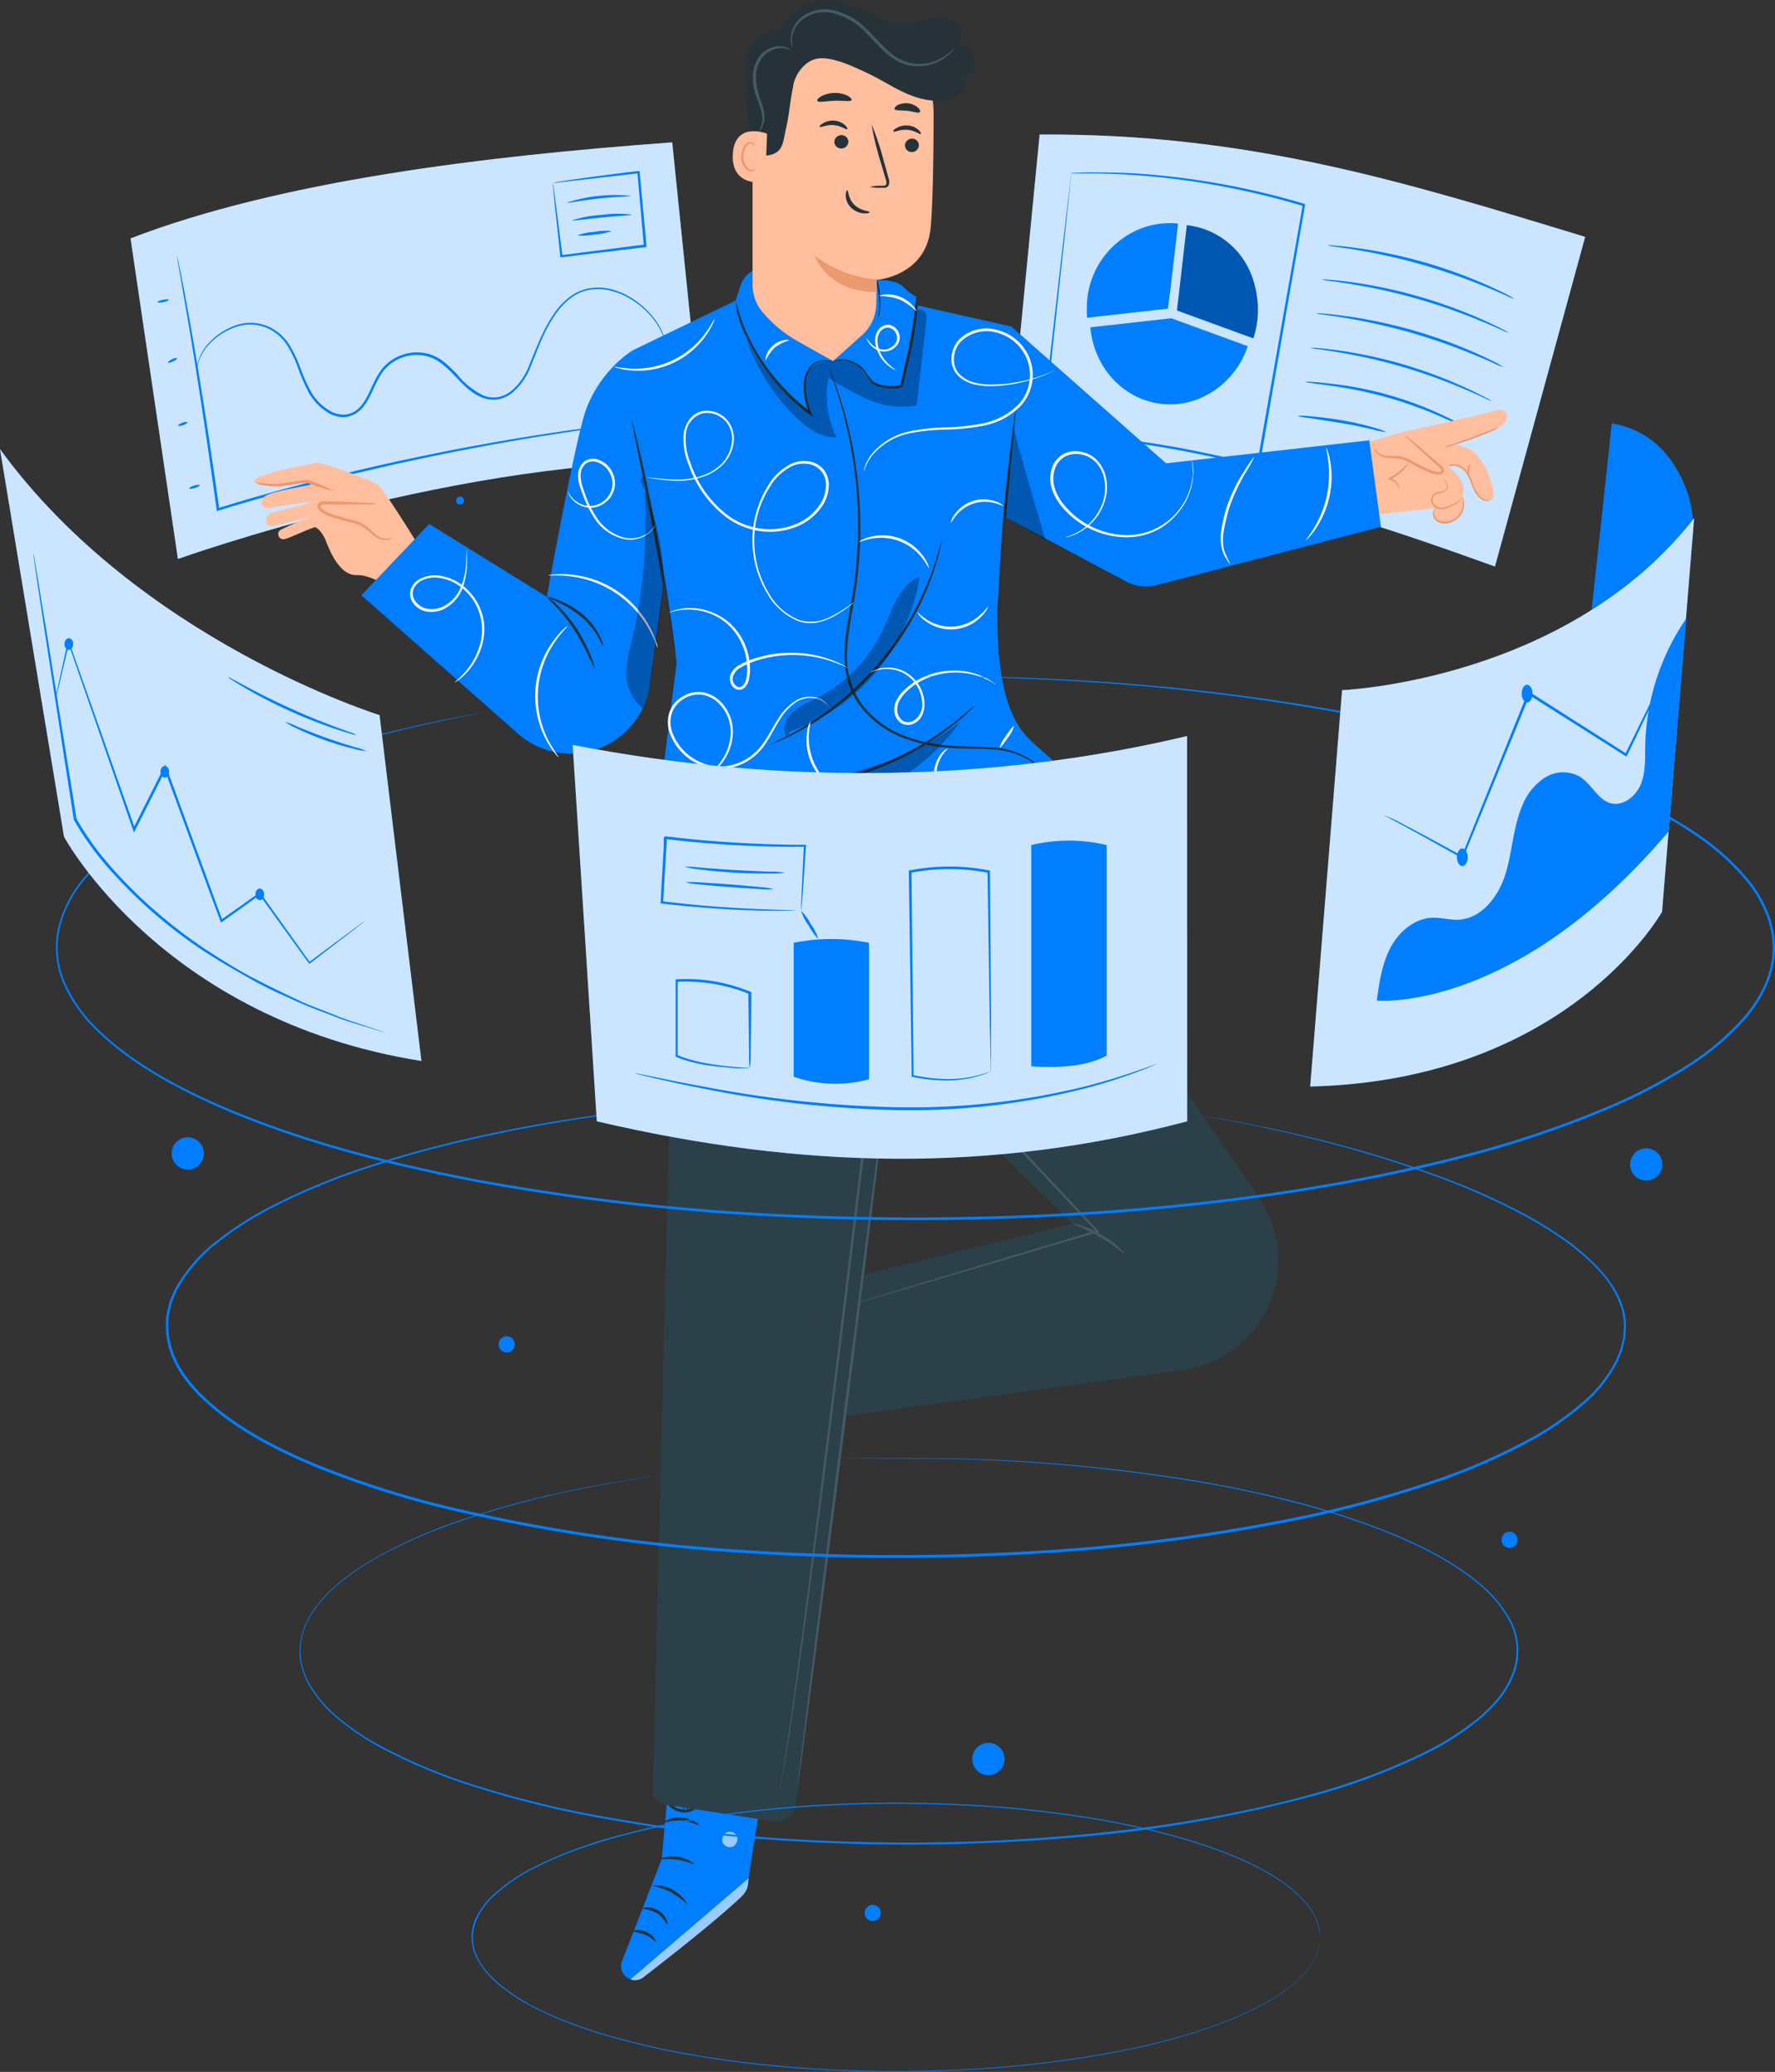 <svg xmlns="http://www.w3.org/2000/svg" width="402.919" height="470.101" viewBox="0 0 402.919 470.101">
  <rect x="0" y="0" width="402.919" height="470.101" fill="#333333" stroke="none"/>
  <g id="Visual_data-pana" data-name="Visual data-pana" transform="translate(-75.011 -56.57)">
    <g id="freepik--back-screens--inject-3" transform="translate(104.642 87.09)">
      <path id="Caminho_2551" data-name="Caminho 2551" d="M219.442,80.3c-42.509,3.085-88.928,8.715-122.962,21.788l10.756,72.736s65.959-23.611,119.637-21.971Z" transform="translate(-96.48 -78.517)" fill="#007eff"/>
      <g id="Grupo_1826" data-name="Grupo 1826" transform="translate(0 1.783)" opacity="0.8">
        <path id="Caminho_2552" data-name="Caminho 2552" d="M219.442,80.3c-42.509,3.085-88.928,8.715-122.962,21.788l10.756,72.736s65.959-23.611,119.637-21.971Z" transform="translate(-96.48 -80.3)" fill="#fff"/>
      </g>
      <path id="Caminho_2553" data-name="Caminho 2553" d="M214.984,139.951l-.413.069-1.2.172-4.587.573c-2.018.241-4.484.539-7.339.952s-6.112.826-9.69,1.422a565.431,565.431,0,0,0-55.535,11.467c-7.454,1.926-14.644,3.91-21.214,5.974l-.333.092v-.333c-2.293-16.673-4.518-31.053-6.227-41.282-.872-5.068-1.571-9.174-2.053-11.937-.241-1.365-.424-2.431-.562-3.188a4.2,4.2,0,0,0-.126-.826.917.917,0,0,1,0-.287,1.147,1.147,0,0,1,.08.275,4.525,4.525,0,0,0,.183.814c.149.757.367,1.812.654,3.176.55,2.764,1.319,6.812,2.213,11.9,1.812,10.183,4.105,24.563,6.445,41.282l-.378-.229c6.594-2.087,13.761-4.082,21.249-6.009a541.538,541.538,0,0,1,55.616-11.261c3.589-.562,6.88-.94,9.713-1.319s5.332-.654,7.35-.86l4.656-.47,1.216-.1a1.6,1.6,0,0,1,.287-.069Z" transform="translate(-95.129 -75.213)" fill="#007eff"/>
      <path id="Caminho_2554" data-name="Caminho 2554" d="M215.9,121.358s-.161-.5-.493-1.456a15.263,15.263,0,0,0-2.19-3.75,19.047,19.047,0,0,0-5.16-4.53c-.55-.367-1.2-.642-1.835-.975a16.422,16.422,0,0,0-2.076-.745,11.352,11.352,0,0,0-4.736-.459,9.862,9.862,0,0,0-4.816,1.892,16.318,16.318,0,0,0-3.853,4.186c-2.293,3.314-3.681,7.35-5.4,11.536a14.322,14.322,0,0,1-4,5.734,7.511,7.511,0,0,1-3.314,1.594,6.731,6.731,0,0,1-3.738-.436c-4.839-1.915-6.995-7.5-11.891-9.174a9.6,9.6,0,0,0-7.259.6,9.288,9.288,0,0,0-2.878,2.225,14.909,14.909,0,0,0-1.915,3.073c-1.089,2.156-1.915,4.587-3.761,6.25a5.6,5.6,0,0,1-3.3,1.479,6.593,6.593,0,0,1-3.44-.734A12.465,12.465,0,0,1,135.093,133a41.278,41.278,0,0,1-2.511-5.734,26.984,26.984,0,0,0-2.488-5.172,10.321,10.321,0,0,0-3.8-3.532,9.862,9.862,0,0,0-8.715-.252,14.735,14.735,0,0,0-5.539,3.991,10.745,10.745,0,0,0-2.076,3.8c-.3.952-.333,1.491-.378,1.479a6.49,6.49,0,0,1,.264-1.514,10.321,10.321,0,0,1,2.007-3.91A14.908,14.908,0,0,1,117.445,118a10.183,10.183,0,0,1,9.048.195,10.71,10.71,0,0,1,3.991,3.647,27.2,27.2,0,0,1,2.557,5.252,41.442,41.442,0,0,0,2.511,5.63,11.846,11.846,0,0,0,4.587,4.449,6.043,6.043,0,0,0,3.153.677,5.1,5.1,0,0,0,2.97-1.353c1.7-1.548,2.523-3.887,3.612-6.078a15.423,15.423,0,0,1,2-3.211,9.839,9.839,0,0,1,3.062-2.362,10.171,10.171,0,0,1,7.717-.631c2.6.86,4.472,2.867,6.2,4.679a17.35,17.35,0,0,0,5.734,4.587,6.158,6.158,0,0,0,3.44.4,7.041,7.041,0,0,0,3.062-1.468,13.966,13.966,0,0,0,3.853-5.5c1.709-4.14,3.211-8.233,5.5-11.593a16.249,16.249,0,0,1,3.991-4.289,10.412,10.412,0,0,1,5.034-1.938,11.811,11.811,0,0,1,4.885.516,16.561,16.561,0,0,1,2.121.791,19.769,19.769,0,0,1,7.029,5.734,14.712,14.712,0,0,1,2.121,3.864,10.653,10.653,0,0,1,.3,1.147Q215.918,121.25,215.9,121.358Z" transform="translate(-94.557 -74.302)" fill="#007eff"/>
      <path id="Caminho_2555" data-name="Caminho 2555" d="M104.38,111.464c0,.161-.527.4-1.238.539s-1.319.115-1.342,0,.516-.4,1.227-.539S104.323,111.3,104.38,111.464Z" transform="translate(-95.7 -73.961)" fill="#007eff"/>
      <path id="Caminho_2556" data-name="Caminho 2556" d="M105.956,123.007c.069.161-.344.493-.929.768s-1.147.367-1.147.218.355-.482.94-.757S105.887,122.892,105.956,123.007Z" transform="translate(-95.394 -72.259)" fill="#007eff"/>
      <path id="Caminho_2557" data-name="Caminho 2557" d="M108.01,135.7c0,.161-.378.447-.963.654s-1.147.241-1.147.092.378-.447.963-.654S107.953,135.553,108.01,135.7Z" transform="translate(-95.098 -70.402)" fill="#007eff"/>
      <path id="Caminho_2558" data-name="Caminho 2558" d="M110.508,148.142c0,.161-.447.459-1.147.654s-1.216.252-1.261.092.436-.447,1.078-.654S110.451,147.993,110.508,148.142Z" transform="translate(-94.776 -68.577)" fill="#007eff"/>
      <path id="Caminho_2559" data-name="Caminho 2559" d="M180.116,88.711a5.951,5.951,0,0,1,1.388-.321c.917-.149,2.293-.355,3.956-.6,3.44-.482,8.268-1.147,14.059-1.823h.275v.275c.447,4.885.975,10.5,1.525,16.467v.539h-.287l-19,2.293h-.264v-.252c-.528-4.988-.975-9.174-1.3-12.144-.138-1.4-.241-2.511-.333-3.36a9.63,9.63,0,0,1-.069-1.147,10.314,10.314,0,0,1,.206,1.215c.126.849.275,1.984.47,3.44.378,2.959.894,7.064,1.525,11.995l-.287-.229,19-2.42-.264.321v-.241c-.527-5.963-1.021-11.593-1.456-16.478l.3.241Z" transform="translate(-84.216 -77.685)" fill="#007eff"/>
      <path id="Caminho_2560" data-name="Caminho 2560" d="M197.365,90.9c0,.183-3.268.172-7.259.608s-7.19,1.147-7.236.929A35.273,35.273,0,0,1,197.365,90.9Z" transform="translate(-83.805 -76.988)" fill="#007eff"/>
      <path id="Caminho_2561" data-name="Caminho 2561" d="M197.426,94.625c0,.172-3.05.287-6.777.654s-6.754.826-6.789.654a26.582,26.582,0,0,1,6.731-1.25,26.169,26.169,0,0,1,6.834-.057Z" transform="translate(-83.66 -76.444)" fill="#007eff"/>
      <path id="Caminho_2562" data-name="Caminho 2562" d="M192.719,97.848a12.545,12.545,0,0,1-3.876.791,13.382,13.382,0,0,1-3.933.206,12.935,12.935,0,0,1,3.864-.791,13.462,13.462,0,0,1,3.945-.206Z" transform="translate(-83.506 -75.951)" fill="#007eff"/>
      <path id="Caminho_2563" data-name="Caminho 2563" d="M401.2,101.972c-41.626-12.683-76.75-23.519-123.845-23.221l-7.2,74.112c48.976,4.335,65.363,7.545,110.566,23.909Z" transform="translate(-71 -78.745)" fill="#007eff"/>
      <g id="Grupo_1827" data-name="Grupo 1827" transform="translate(199.15 0)" opacity="0.8">
        <path id="Caminho_2564" data-name="Caminho 2564" d="M401.2,101.972c-41.626-12.683-76.75-23.519-123.845-23.221l-7.2,74.112c48.976,4.335,65.363,7.545,110.566,23.909Z" transform="translate(-270.15 -78.745)" fill="#fff"/>
      </g>
      <path id="Caminho_2565" data-name="Caminho 2565" d="M304.667,112.093,306.5,96.372a18.4,18.4,0,0,0-12.832,3.555,19.288,19.288,0,0,0-7.889,15.527,22.552,22.552,0,0,0,.057,2.293h0l18.347-2.064Z" transform="translate(-68.708 -76.172)" fill="#007eff"/>
      <path id="Caminho_2566" data-name="Caminho 2566" d="M321.027,109.464a17.785,17.785,0,0,0-13.084-12.419l-.55-.115-.355-.08-1.078-.161h-.092l-1.812,15.653-.436,3.692,17.338,6.33h0a19.867,19.867,0,0,0,.894-4.025A21.638,21.638,0,0,0,321.027,109.464Z" transform="translate(-66.089 -76.112)" fill="#007eff"/>
      <g id="Grupo_1828" data-name="Grupo 1828" transform="translate(237.531 20.578)" opacity="0.3">
        <path id="Caminho_2567" data-name="Caminho 2567" d="M321.027,109.464a17.785,17.785,0,0,0-13.084-12.419l-.55-.115-.355-.08-1.078-.161h-.092l-1.812,15.653-.436,3.692,17.338,6.33h0a19.867,19.867,0,0,0,.894-4.025A21.638,21.638,0,0,0,321.027,109.464Z" transform="translate(-303.62 -96.69)"/>
      </g>
      <path id="Caminho_2568" data-name="Caminho 2568" d="M304.828,115.1l-18.348,2.064c.768,8.9,7.259,16.272,15.974,17.35s16.891-4.587,19.758-13.073l-17.338-6.33" transform="translate(-68.604 -73.411)" fill="#007eff"/>
      <path id="Caminho_2569" data-name="Caminho 2569" d="M375.834,112.838a9.886,9.886,0,0,1-1.617-.654c-1.021-.47-2.511-1.147-4.369-1.892a133.451,133.451,0,0,0-14.77-5.183,134.806,134.806,0,0,0-15.3-3.44c-1.972-.321-3.589-.55-4.7-.7a8.9,8.9,0,0,1-1.72-.3,11.214,11.214,0,0,1,1.754.069c1.147.08,2.741.252,4.736.516a110.406,110.406,0,0,1,30.17,8.6c1.835.826,3.3,1.537,4.3,2.064a10.319,10.319,0,0,1,1.514.917Z" transform="translate(-61.726 -75.529)" fill="#007eff"/>
      <path id="Caminho_2570" data-name="Caminho 2570" d="M374.734,119.553a10.88,10.88,0,0,1-1.617-.665c-1.021-.459-2.511-1.147-4.369-1.881a129.992,129.992,0,0,0-30.067-8.577c-1.972-.321-3.589-.55-4.7-.7a11.929,11.929,0,0,1-1.72-.3,8.473,8.473,0,0,1,1.754.069c1.147.069,2.741.241,4.736.5a110.8,110.8,0,0,1,15.389,3.234,112.672,112.672,0,0,1,14.781,5.378c1.835.826,3.3,1.537,4.3,2.064a8.519,8.519,0,0,1,1.514.872Z" transform="translate(-61.887 -74.538)" fill="#007eff"/>
      <path id="Caminho_2571" data-name="Caminho 2571" d="M373.634,126.332a9.887,9.887,0,0,1-1.617-.654c-1.021-.459-2.511-1.147-4.369-1.892a135.876,135.876,0,0,0-14.77-5.218,137.367,137.367,0,0,0-15.3-3.44c-1.972-.31-3.578-.55-4.7-.7a8.9,8.9,0,0,1-1.72-.3,11.217,11.217,0,0,1,1.754.069c1.147.08,2.741.252,4.736.516a110.8,110.8,0,0,1,15.389,3.234,109.417,109.417,0,0,1,14.781,5.378c1.835.826,3.3,1.537,4.3,2.064A9.069,9.069,0,0,1,373.634,126.332Z" transform="translate(-62.049 -73.554)" fill="#007eff"/>
      <path id="Caminho_2572" data-name="Caminho 2572" d="M371.274,133.072a11.262,11.262,0,0,1-1.571-.654c-.986-.47-2.431-1.147-4.22-1.881a123.705,123.705,0,0,0-29.172-8.589c-1.926-.321-3.44-.55-4.587-.7a8.556,8.556,0,0,1-1.674-.3,9.173,9.173,0,0,1,1.709.069c1.089.069,2.66.241,4.587.516a104.7,104.7,0,0,1,14.965,3.234,106.954,106.954,0,0,1,14.345,5.413c1.777.826,3.2,1.537,4.151,2.064A8.946,8.946,0,0,1,371.274,133.072Z" transform="translate(-62.212 -72.554)" fill="#007eff"/>
      <path id="Caminho_2573" data-name="Caminho 2573" d="M365.953,138.256a8.763,8.763,0,0,1-1.41-.562l-3.8-1.686a92.39,92.39,0,0,0-26.168-7.465l-4.117-.573a9.264,9.264,0,0,1-1.5-.264,6.49,6.49,0,0,1,1.525,0c.986,0,2.4.183,4.14.378a79.7,79.7,0,0,1,26.294,7.5c1.594.757,2.855,1.4,3.727,1.869a7.223,7.223,0,0,1,1.307.8Z" transform="translate(-62.371 -71.568)" fill="#007eff"/>
      <path id="Caminho_2574" data-name="Caminho 2574" d="M347.682,138.141a19.493,19.493,0,0,1-2.959-.608c-1.812-.424-4.323-.975-7.121-1.445s-5.355-.837-7.2-1.147a17.692,17.692,0,0,1-2.981-.516,13.979,13.979,0,0,1,3.027.092c1.869.161,4.438.436,7.259.929a64.736,64.736,0,0,1,7.121,1.628,13.3,13.3,0,0,1,2.855,1.066Z" transform="translate(-62.597 -70.582)" fill="#007eff"/>
      <path id="Caminho_2575" data-name="Caminho 2575" d="M283.544,86.389l.963-.057,2.867-.092c2.523,0,6.192,0,10.871.241a173.842,173.842,0,0,1,38.186,6.88l.206.069v.218c-2.867,16.432-6.284,35.961-9.931,56.854-.149.849-.3,1.7-.447,2.523v.321l-.321-.08A247.968,247.968,0,0,0,300.447,148c-8.222-1.261-16.054-2.156-23.37-2.615h-.287v-.275c2.007-17.533,3.692-32.211,4.874-42.543.6-5.114,1.078-9.174,1.4-11.926.161-1.353.3-2.4.378-3.131a5.56,5.56,0,0,1,.1-.8c.023-.206,0-.264,0-.252a1.356,1.356,0,0,1,0,.287,3.4,3.4,0,0,1-.08.826c-.069.745-.183,1.812-.321,3.188-.287,2.8-.722,6.88-1.261,11.995-1.147,10.32-2.706,24.941-4.587,42.428l-.252-.287c7.328.436,15.194,1.319,23.427,2.569a249.033,249.033,0,0,1,25.56,5.252l-.367.241c.149-.826.3-1.674.447-2.523,3.681-20.893,7.121-40.41,10.011-56.831l.172.287a177.341,177.341,0,0,0-38.048-7.029c-4.656-.31-8.348-.39-10.825-.378h-3.853Z" transform="translate(-70.026 -77.645)" fill="#007eff"/>
    </g>
    <g id="freepik--Character--inject-3" transform="translate(132.783 56.57)">
      <path id="Caminho_2576" data-name="Caminho 2576" d="M243.231,220.642l40.594,8.99,6.2-8.99-1-11.57-6.169-5.642H261.6L241.74,221.319" transform="translate(-103.309 -29.931)" fill="#007eff"/>
      <g id="Grupo_1829" data-name="Grupo 1829" transform="translate(138.431 173.499)" opacity="0.3">
        <path id="Caminho_2577" data-name="Caminho 2577" d="M243.231,220.642l40.594,8.99,6.2-8.99-1-11.57-6.169-5.642H261.6L241.74,221.319" transform="translate(-241.74 -203.43)"/>
      </g>
      <path id="Caminho_2578" data-name="Caminho 2578" d="M298.38,147.348l51.247-6.88,8.027-2.293s18.474-4.059,20.194-4.679c2-.711,2.821.08,3.027.826.333,1.147-.791,2.488-2.488,3.153-.573.229-9.942,3.44-9.942,3.44a22.936,22.936,0,0,1,3.165.917c2.236.757,4.38,3.647,5.458,7.018s1.089,4.4-.206,4.885a1.8,1.8,0,0,1-1.491-.206,3.555,3.555,0,0,1-1.536-1.926c-1.8-5.378-5.16-5.8-5.16-5.8l-1.055.3s3.44,2.42,3.44,5.355a3.282,3.282,0,0,1-.275,1.25,4.438,4.438,0,0,1-4.942,5.837c-.734-.138-1.537-.573-1.64-1.307a2.294,2.294,0,0,1,.241-1.147,5.3,5.3,0,0,0,.184-.608l-3.073.424s-6.961.573-9.953,1.147L303.621,171.5a12.43,12.43,0,0,1-15.561-8.463h0a12.419,12.419,0,0,1,10.32-15.687Z" transform="translate(-96.582 -40.233)" fill="#ffbe9d"/>
      <path id="Caminho_2579" data-name="Caminho 2579" d="M342.74,141.009a2.58,2.58,0,0,0,2.213,2.041c1.055.218,2.156.08,3.222.218,3.188.436,5.676,3.337,8.876,3.612.447,0,1.021,0,1.147-.482s-.218-.768-.527-1.044l-8.027-7.075" transform="translate(-88.491 -39.49)" fill="#ffbe9d"/>
      <path id="Caminho_2580" data-name="Caminho 2580" d="M349.682,138.28a5.517,5.517,0,0,1,.94.677c.573.47,1.41,1.147,2.42,2.018l3.543,3.039,1.009.883c.31.31.837.573.929,1.307a.906.906,0,0,1-.55.849,1.881,1.881,0,0,1-.86.138,6.411,6.411,0,0,1-1.537-.31,40.928,40.928,0,0,1-5.126-2.592,7.844,7.844,0,0,0-2.293-.757c-.745-.115-1.479-.092-2.144-.138a3.773,3.773,0,0,1-2.924-1.261,1.413,1.413,0,0,1-.355-1.147,3.338,3.338,0,0,0,.539.963,3.589,3.589,0,0,0,2.752.986,21.46,21.46,0,0,1,2.2.069,8.474,8.474,0,0,1,2.454.745,46.408,46.408,0,0,0,5.068,2.534,6.758,6.758,0,0,0,1.388.275c.447,0,.826-.126.78-.355a2.265,2.265,0,0,0-.711-.894l-1.009-.894-3.44-3.142-2.293-2.156C349.923,138.613,349.648,138.314,349.682,138.28Z" transform="translate(-88.496 -39.49)" fill="#eb996e"/>
      <path id="Caminho_2581" data-name="Caminho 2581" d="M357.35,144.449a4.323,4.323,0,0,1,2.018,0,3.337,3.337,0,0,1,1.754,1.147,8.452,8.452,0,0,1,1.261,2.4,14.056,14.056,0,0,0,1.147,2.546,4.472,4.472,0,0,0,1.674,1.617,1.72,1.72,0,0,0,1.571,0c.333-.172.459-.344.447-.356s-.183.092-.5.218a1.709,1.709,0,0,1-1.388-.138,4.449,4.449,0,0,1-1.491-1.56,14.609,14.609,0,0,1-1.147-2.511,8.439,8.439,0,0,0-1.353-2.477,3.589,3.589,0,0,0-1.961-1.25,3.28,3.28,0,0,0-1.571,0A2.778,2.778,0,0,0,357.35,144.449Z" transform="translate(-86.348 -38.653)" fill="#eb996e"/>
      <path id="Caminho_2582" data-name="Caminho 2582" d="M369,136.7a10.2,10.2,0,0,0-1.869.631l-4.449,1.64-4.449,1.571a9.563,9.563,0,0,0-1.835.7,9.175,9.175,0,0,0,1.927-.436c1.147-.333,2.775-.837,4.518-1.468s3.314-1.25,4.426-1.743A8.635,8.635,0,0,0,369,136.7Z" transform="translate(-86.487 -39.722)" fill="#eb996e"/>
      <path id="Caminho_2583" data-name="Caminho 2583" d="M356.5,146.88s.138.183.4.47a1.823,1.823,0,0,1,.585,1.41.975.975,0,0,1-.608.757,5.5,5.5,0,0,1-1.238.344,2.19,2.19,0,0,0-1.387.734,1.9,1.9,0,0,0-.229,1.686,2.133,2.133,0,0,0,1.147,1.238,2.58,2.58,0,0,0,1.537.229,8.727,8.727,0,0,0,2.374-.883,5.068,5.068,0,0,0,1.376-1.021,1.307,1.307,0,0,0,.321-.539,5,5,0,0,1-.436.424,5.733,5.733,0,0,1-1.388.883,9.038,9.038,0,0,1-2.293.78,2.11,2.11,0,0,1-2.293-1.227,1.525,1.525,0,0,1,.16-1.342,1.846,1.846,0,0,1,1.147-.608,5.609,5.609,0,0,0,1.307-.413,1.3,1.3,0,0,0,.734-1.009,1.961,1.961,0,0,0-.745-1.56A2.349,2.349,0,0,0,356.5,146.88Z" transform="translate(-86.851 -38.228)" fill="#eb996e"/>
      <path id="Caminho_2584" data-name="Caminho 2584" d="M355.349,152.751a.876.876,0,0,0-.5.241,1.72,1.72,0,0,0-.573,1.422,2.293,2.293,0,0,0,1.365,1.823,3.727,3.727,0,0,0,2.775,0,4.5,4.5,0,0,0,2.213-1.686,4.312,4.312,0,0,0,.745-2.133,3.932,3.932,0,0,0-.172-1.514,1.238,1.238,0,0,0-.229-.5,7.961,7.961,0,0,1,.126,1.984,4.243,4.243,0,0,1-2.809,3.44,3.44,3.44,0,0,1-2.5,0,2.007,2.007,0,0,1-1.238-1.514,1.628,1.628,0,0,1,.4-1.284C355.177,152.854,355.372,152.785,355.349,152.751Z" transform="translate(-86.8 -37.712)" fill="#eb996e"/>
      <path id="Caminho_2585" data-name="Caminho 2585" d="M348.141,149.552a1.865,1.865,0,0,0-.333-.894,3.761,3.761,0,0,0-1.869-1.525v.344a9.172,9.172,0,0,0,1.147-.642,8.474,8.474,0,0,0,3.211-3.314,21.787,21.787,0,0,1-3.44,2.981,12.958,12.958,0,0,1-1.147.642l-.39.206.413.138a3.922,3.922,0,0,1,1.8,1.307C347.957,149.242,348.084,149.563,348.141,149.552Z" transform="translate(-88.113 -38.721)" fill="#eb996e"/>
      <path id="Caminho_2586" data-name="Caminho 2586" d="M361.777,144c-.069-.069-.608.527-.677,1.479s.39,1.605.482,1.548-.149-.7-.08-1.525S361.881,144.07,361.777,144Z" transform="translate(-85.798 -38.651)" fill="#eb996e"/>
      <path id="Caminho_2587" data-name="Caminho 2587" d="M157.9,161.881s-7.477-12.121-8.807-13.153-13.176-5.367-14.185-5.046-15.366,2.764-13.761,4.472,11.662-.149,11.662-.149l1.353.677s-8.658,1.376-10.481,2.431-1.147,3.016.493,2.855,9.093-1.617,9.541-1.307-8.176,2.03-9.1,2.569c-1.25.745-1.376,2.959.206,2.855.929-.069,9.059-2.167,9.059-2.167a70.1,70.1,0,0,0-7.041,3.05,1.177,1.177,0,0,0,1.147,2.018c.963-.206,5.516-2.385,6.8-2.66,0,0,1.147.321,2.293,2.752.5,1.147,2.821,8.2,7.052,8.107,3.75-.08,7.431,3,7.431,3Z" transform="translate(-121.021 -38.7)" fill="#ffbe9d"/>
      <path id="Caminho_2588" data-name="Caminho 2588" d="M121.19,147.689a6.559,6.559,0,0,0,2.615.722,14.907,14.907,0,0,0,2.959.126c1.147-.126,2.293-.287,3.555-.47l2.683-.39h-.161a37.476,37.476,0,0,0,6.192,1.938,39.41,39.41,0,0,0-5.974-2.546H132.9l-2.66.355-3.52.516a18.579,18.579,0,0,1-2.867,0C122.222,147.827,121.213,147.586,121.19,147.689Z" transform="translate(-120.996 -38.2)" fill="#eb996e"/>
      <path id="Caminho_2589" data-name="Caminho 2589" d="M150.425,159.294a2.878,2.878,0,0,1-3.337,0c-1.021-.619-1.812-1.56-2.787-2.293-2.913-2.064-7.121-1.571-9.942-3.773-.39-.3-.78-.8-.562-1.25s.757-.459,1.227-.447l11.823.275" transform="translate(-119.156 -37.546)" fill="#ffbe9d"/>
      <path id="Caminho_2590" data-name="Caminho 2590" d="M146.886,151.886a5.4,5.4,0,0,0-1.273-.161c-.826,0-2.018-.126-3.44-.183L137,151.335h-1.5a2.293,2.293,0,0,0-1.732.367,1.009,1.009,0,0,0-.195,1.147,2.018,2.018,0,0,0,.6.768,7.879,7.879,0,0,0,1.479.906,45.548,45.548,0,0,0,6.135,1.754,9.026,9.026,0,0,1,2.42,1.147c.688.47,1.261,1.044,1.846,1.514a4.186,4.186,0,0,0,3.325,1.147,1.6,1.6,0,0,0,1.147-.642,3.692,3.692,0,0,1-1.147.39,4.105,4.105,0,0,1-2.981-1.284c-.539-.47-1.147-1.066-1.835-1.605A9.174,9.174,0,0,0,142,155.7a51.99,51.99,0,0,1-6.02-1.766,7.569,7.569,0,0,1-1.353-.814c-.378-.31-.562-.734-.355-.894a2.47,2.47,0,0,1,1.25-.183h10.114A4.827,4.827,0,0,0,146.886,151.886Z" transform="translate(-119.194 -37.58)" fill="#eb996e"/>
      <path id="Caminho_2591" data-name="Caminho 2591" d="M205.529,393.78l-2.718,30.067-9.025,23.175a3.1,3.1,0,0,0,1.961,4.071h0a3.1,3.1,0,0,0,2.8-.482c5.08-3.864,23.691-18.2,23.771-20.412.092-2.557,5-31.581,5-31.581Z" transform="translate(-110.376 -2.004)" fill="#007eff"/>
      <g id="Grupo_1830" data-name="Grupo 1830" transform="translate(85.372 426.166)" opacity="0.6">
        <path id="Caminho_2592" data-name="Caminho 2592" d="M195.47,446.7l26.8-22.934-.138,1.273a4.7,4.7,0,0,1-1.445,2.878c-2.156,2.018-8.245,7.477-22.327,18.347a3.085,3.085,0,0,1-2.89.47Z" transform="translate(-195.47 -423.77)" fill="#fff"/>
      </g>
      <g id="Grupo_1831" data-name="Grupo 1831" transform="translate(106.178 415.616)" opacity="0.6">
        <path id="Caminho_2593" data-name="Caminho 2593" d="M214.55,414.753a1.881,1.881,0,0,0-.78,2.374,1.789,1.789,0,0,0,2.293.791,1.972,1.972,0,0,0,.826-2.511,1.869,1.869,0,0,0-2.534-.562" transform="translate(-213.614 -414.57)" fill="#fff"/>
      </g>
      <path id="Caminho_2594" data-name="Caminho 2594" d="M203.5,433.509c-.183.069-.677-1.582-2.374-2.637a9.508,9.508,0,0,0-3.371-1.055c0-.069.39-.264,1.147-.287a4.816,4.816,0,0,1,2.637.791,4.7,4.7,0,0,1,1.8,2.064C203.575,433.073,203.564,433.509,203.5,433.509Z" transform="translate(-109.764 3.241)" fill="#263238"/>
      <path id="Caminho_2595" data-name="Caminho 2595" d="M201.18,436.647c-.149.115-1.009-.975-2.511-1.594a25.992,25.992,0,0,0-2.878-.711,3.44,3.44,0,0,1,3.142.1C200.618,435.145,201.352,436.59,201.18,436.647Z" transform="translate(-110.051 3.899)" fill="#263238"/>
      <path id="Caminho_2596" data-name="Caminho 2596" d="M207.769,429.475a30.767,30.767,0,0,0-3.715-2.718c-2.225-1.2-4.346-1.342-4.323-1.548a8.469,8.469,0,0,1,8.038,4.266Z" transform="translate(-109.473 2.596)" fill="#263238"/>
      <path id="Caminho_2597" data-name="Caminho 2597" d="M209.126,421.228c-.1.172-1.674-.711-3.83-1.032s-3.91,0-3.956-.195a7.706,7.706,0,0,1,7.786,1.227Z" transform="translate(-109.237 1.762)" fill="#263238"/>
      <path id="Caminho_2598" data-name="Caminho 2598" d="M210.03,413.565a14.9,14.9,0,0,0-3.956-1.147,15.422,15.422,0,0,0-4.094.539c0-.069.321-.4,1.066-.722a6.514,6.514,0,0,1,3.073-.482,6.812,6.812,0,0,1,2.97.952C209.8,413.106,210.11,413.5,210.03,413.565Z" transform="translate(-109.143 0.63)" fill="#263238"/>
      <path id="Caminho_2599" data-name="Caminho 2599" d="M206.345,411.553a2.522,2.522,0,0,1,.092-1.147,8.028,8.028,0,0,1,1.238-2.867,3.6,3.6,0,0,1,1.686-1.5,1.261,1.261,0,0,1,1.365.436,2.018,2.018,0,0,1,.321,1.411,4.381,4.381,0,0,1-4.266,3.589,5.08,5.08,0,0,1-4.656-3.2,1.789,1.789,0,0,1,.08-1.468,1.227,1.227,0,0,1,1.342-.493,4.209,4.209,0,0,1,1.858,1.25,8.727,8.727,0,0,1,1.789,2.569,2.832,2.832,0,0,1,.344,1.089,14.22,14.22,0,0,0-2.454-3.325,3.979,3.979,0,0,0-1.651-1.044.654.654,0,0,0-.734.264,1.215,1.215,0,0,0,0,.963,4.507,4.507,0,0,0,4.059,2.729,3.8,3.8,0,0,0,3.67-2.993,1.457,1.457,0,0,0-.184-.986.665.665,0,0,0-.745-.252,3.119,3.119,0,0,0-1.456,1.238,11.708,11.708,0,0,0-1.7,3.738Z" transform="translate(-109.139 -0.214)" fill="#263238"/>
      <path id="Caminho_2600" data-name="Caminho 2600" d="M232.289,437.279,254.8,259.022l-7.2-41.442-42.428,2.293L199.86,433.988a3.245,3.245,0,0,0,2.637,3.291l24.723,3.819a4.438,4.438,0,0,0,5.068-3.819Z" transform="translate(-109.454 -27.855)" fill="#2c404a"/>
      <path id="Caminho_2601" data-name="Caminho 2601" d="M249.5,266.154l40.949,40.525L231.54,321l4.186,29.723,79.743-10.848a25.136,25.136,0,0,0,16.971-10.194h0a25.09,25.09,0,0,0,.39-28.805L270.7,209.69l-27.751,9.048Z" transform="translate(-104.806 -29.013)" fill="#2c404a"/>
      <path id="Caminho_2602" data-name="Caminho 2602" d="M245.23,249.94a23.131,23.131,0,0,1,1.422,5.091,22.337,22.337,0,0,1,.837,5.218,24.163,24.163,0,0,1-1.422-5.091,23.887,23.887,0,0,1-.837-5.218Z" transform="translate(-102.797 -23.108)" fill="#455a64"/>
      <path id="Caminho_2603" data-name="Caminho 2603" d="M242.211,318.878l.975-.321,2.867-.894,10.986-3.337,39.975-12.018-.1.378-49.148-52.348.516-.161c-.975,8.222-2,16.811-3.027,25.572-5.068,42.428-9.839,80.866-13.52,108.64-1.835,13.887-3.44,25.113-4.587,32.865-.654,3.853-1.147,6.88-1.537,8.887-.206,1-.378,1.754-.493,2.293s-.184.78-.184.78a3.739,3.739,0,0,1,.126-.791c.126-.516.252-1.307.436-2.293.413-2.018.8-5.034,1.422-8.9,1.147-7.763,2.66-18.99,4.426-32.888,3.589-27.773,8.279-66.2,13.348-108.651,1.043-8.761,2.064-17.35,3.039-25.572l.069-.631.436.459,49.022,52.439.252.275-.355.1L257.118,314.6l-11.031,3.222-2.878.826A3.2,3.2,0,0,1,242.211,318.878Z" transform="translate(-105.776 -23.174)" fill="#455a64"/>
      <path id="Caminho_2604" data-name="Caminho 2604" d="M228.471,427.853c-.161,0,4.518-37.842,10.447-84.5s10.871-84.444,11.031-84.421-4.507,37.842-10.435,84.5S228.643,427.864,228.471,427.853Z" transform="translate(-105.257 -21.789)" fill="#455a64"/>
      <path id="Caminho_2605" data-name="Caminho 2605" d="M241.41,233.49a13.76,13.76,0,0,1,.94,2.764c.5,1.72,1.147,4.14,1.72,6.823s1.021,5.137,1.284,6.88a13.279,13.279,0,0,1,.287,2.9,14.827,14.827,0,0,1-.7-2.832c-.424-1.961-.917-4.289-1.456-6.88s-1.147-4.885-1.537-6.88a13.76,13.76,0,0,1-.539-2.775Z" transform="translate(-103.358 -25.521)" fill="#455a64"/>
      <path id="Caminho_2606" data-name="Caminho 2606" d="M243.819,230.48a1.613,1.613,0,0,1,1.663-.183,1.938,1.938,0,0,1,1.238,1.468,2.121,2.121,0,0,1-.929,2.179,2.053,2.053,0,0,1-2.293-.241,1.743,1.743,0,0,1-.528-1.846,1.709,1.709,0,0,1,.768-1.021c.264-.149.436-.149.447-.115a2.294,2.294,0,0,0-.8,1.227,1.319,1.319,0,0,0,.47,1.33,1.56,1.56,0,0,0,1.7.149,1.628,1.628,0,0,0,.688-1.571,1.548,1.548,0,0,0-.872-1.147A3.061,3.061,0,0,0,243.819,230.48Z" transform="translate(-103.141 -26.009)" fill="#455a64"/>
      <path id="Caminho_2607" data-name="Caminho 2607" d="M294.96,301.211c-.126.126-2.431-2-5.734-3.9s-6.284-2.89-6.227-3.062a17.83,17.83,0,0,1,6.536,2.546,18.048,18.048,0,0,1,5.424,4.415Z" transform="translate(-97.256 -16.607)" fill="#455a64"/>
      <path id="Caminho_2608" data-name="Caminho 2608" d="M219.258,112.594,195.75,123.947l10.137,70.729-3.979,31.741a12.385,12.385,0,0,0,4.14,10.882h0l37.968-.745,26.558-14.575,12.213-2.064-5-24.161,2.293-34.275,27.785,14.827a9.667,9.667,0,0,0,6.983.837l50.9-13.222L363.1,144.29l-46.121,5.218-35.124-31.03-26.145-5.883-4.633-7.694H224.326l-1.915,1.4a5.653,5.653,0,0,0-1.938,2.649Z" transform="translate(-110.057 -44.387)" fill="#007eff"/>
      <path id="Caminho_2609" data-name="Caminho 2609" d="M203.61,121.51a28.221,28.221,0,0,0-10.584,13.761c-2.683,8.348-8.749,42.1-8.749,42.1l-26.707-16.536-15.389,16.18,35.548,31.4a18.107,18.107,0,0,0,19.827,2.741h0a18.118,18.118,0,0,0,10.08-13.864l4.369-32Z" transform="translate(-117.917 -41.95)" fill="#007eff"/>
      <path id="Caminho_2610" data-name="Caminho 2610" d="M268.564,210l-1.651-2.431-17.579,3.245L246.1,218.3Z" transform="translate(-102.67 -29.324)" fill="#ffbe9d"/>
      <path id="Caminho_2611" data-name="Caminho 2611" d="M204.73,227.322c15.71,6.318,32.486,3.991,47.44-3.933,4.518-2.4,8.7-5.367,13.245-7.729s9.564-4.094,14.667-3.738,10.24,3.165,12.281,7.855,0,11.066-4.8,12.82l1.7,1.514c7.052-3.28,10.4-12.774,6.961-19.758-2.637-5.344-8.188-8.543-12.247-12.912-5.974-6.422-6.594-18.852-6.639-28.53" transform="translate(-108.739 -34.409)" fill="#007eff"/>
      <path id="Caminho_2612" data-name="Caminho 2612" d="M237.5,125.3a7.145,7.145,0,0,1-1.147,0,4.449,4.449,0,0,0-2.787,1.284,6.559,6.559,0,0,0-1.388,4.484,15.205,15.205,0,0,0,1.273,6.02l.447.986-.86-.642a46.27,46.27,0,0,1-5.929-5.24,43.678,43.678,0,0,1-9.1-13.944,31.855,31.855,0,0,1-1.479-4.839,12.254,12.254,0,0,1-.264-1.846,54.481,54.481,0,0,0,2.133,6.525,45.96,45.96,0,0,0,9.174,13.692,48.668,48.668,0,0,0,5.825,5.195l-.424.355a13.6,13.6,0,0,1-.975-3.222,14.093,14.093,0,0,1-.264-3.039,6.766,6.766,0,0,1,1.617-4.724,4.415,4.415,0,0,1,3.016-1.227,4.977,4.977,0,0,1,1.135.183Z" transform="translate(-107.048 -43.41)" fill="#263238"/>
      <path id="Caminho_2613" data-name="Caminho 2613" d="M236,125.907c1.938-.837,4.8.39,6.192,1.972.917,1.055,1.433,2.5,2.637,3.188s5.034,1.227,6.146.378c0,0,.677-3.268,1.044-4.587a101.534,101.534,0,0,0,2.6-15.687c-3.692-1.8-2.672-4.163-9.334-3.7a16.949,16.949,0,0,1,.241,9.38" transform="translate(-104.152 -44.019)" fill="#007eff"/>
      <path id="Caminho_2614" data-name="Caminho 2614" d="M245.527,116.849c-.069,0,.241-.883.378-2.511a18.417,18.417,0,0,0-.826-6.8l-.08-.275h.275a11.376,11.376,0,0,1,4.908.436,7.465,7.465,0,0,1,2.293,1.64,8.979,8.979,0,0,0,2.293,1.582l.183.092v.195c-.3,2.787-.631,5.825-1.147,8.967-.344,2.053-.757,4.036-1.238,5.929s-.86,3.715-1.261,5.435v.115l-.069.057a3.646,3.646,0,0,1-1.972.47,12.038,12.038,0,0,1-1.835-.115,11.732,11.732,0,0,1-1.72-.378,3.693,3.693,0,0,1-1.5-.814,15.167,15.167,0,0,1-1.766-2.431,6.215,6.215,0,0,0-1.812-1.64,6.467,6.467,0,0,0-3.3-1.032,6.617,6.617,0,0,0-1.238.183,2.569,2.569,0,0,1,1.238-.355,6.272,6.272,0,0,1,3.44.917,6.387,6.387,0,0,1,1.961,1.7,15.02,15.02,0,0,0,1.754,2.293,5.619,5.619,0,0,0,2.981,1.032,11.1,11.1,0,0,0,1.754.092,3.314,3.314,0,0,0,1.651-.378l-.1.161c.39-1.732.757-3.589,1.227-5.47s.883-3.853,1.216-5.894c.527-3.119.871-6.146,1.147-8.921l.161.287a9.735,9.735,0,0,1-2.477-1.686,6.753,6.753,0,0,0-2.1-1.56,11.261,11.261,0,0,0-4.679-.482l.195-.287a17.878,17.878,0,0,1,.654,6.961,12.751,12.751,0,0,1-.39,1.869,2.66,2.66,0,0,1-.195.619Z" transform="translate(-104.138 -44.055)" fill="#263238"/>
      <path id="Caminho_2615" data-name="Caminho 2615" d="M284.893,222.475v-1.307a8.107,8.107,0,0,0-1.147-3.543,11.926,11.926,0,0,0-4.22-4.071A17.8,17.8,0,0,0,272,211.49c-2.913-.264-6.146-.1-9.621-.344a36.27,36.27,0,0,1-10.848-2.293,22.383,22.383,0,0,1-9.782-7.316,17.029,17.029,0,0,1-2.809-5.883,22.5,22.5,0,0,1-.642-6.685c.172-4.587,1.216-8.841,1.846-13.015a99.061,99.061,0,0,0,1.147-12.109,100.44,100.44,0,0,0-4.9-34.035c-.482-1.571-.929-2.764-1.216-3.578-.138-.39-.241-.7-.321-.94a1.376,1.376,0,0,1-.092-.321,2.685,2.685,0,0,1,.149.3c.092.206.218.539.378.917.321.8.8,1.984,1.33,3.555a95.177,95.177,0,0,1,3.578,13.485,99.762,99.762,0,0,1,1.64,20.641,98.119,98.119,0,0,1-1.147,12.19c-.619,4.2-1.651,8.486-1.823,12.946a18.623,18.623,0,0,0,3.325,12.2,21.788,21.788,0,0,0,9.518,7.144,35.766,35.766,0,0,0,10.676,2.293c3.44.252,6.674.126,9.632.424a18,18,0,0,1,7.729,2.236A11.937,11.937,0,0,1,284,217.544a7.854,7.854,0,0,1,1.055,3.647,4.727,4.727,0,0,1-.057,1A1.092,1.092,0,0,1,284.893,222.475Z" transform="translate(-104.332 -41.443)" fill="#263238"/>
      <path id="Caminho_2616" data-name="Caminho 2616" d="M269.105,191.79a10.2,10.2,0,0,1-1.319,1.376c-.436.424-.986.94-1.651,1.5s-1.4,1.238-2.293,1.892a62.725,62.725,0,0,1-6.341,4.392,64.8,64.8,0,0,1-17.384,7.282,61.728,61.728,0,0,1-7.58,1.433c-1.089.172-2.076.229-2.947.3s-1.617.115-2.236.126a11.11,11.11,0,0,1-1.9,0,13.206,13.206,0,0,1,1.892-.218,18.305,18.305,0,0,0,2.213-.218c.86-.115,1.846-.183,2.924-.378a71.24,71.24,0,0,0,7.5-1.56,74.433,74.433,0,0,0,8.864-3.016,72.974,72.974,0,0,0,8.371-4.208,71.348,71.348,0,0,0,6.376-4.243c.883-.631,1.64-1.273,2.293-1.812s1.25-1.021,1.709-1.422a13.639,13.639,0,0,1,1.514-1.227Z" transform="translate(-105.699 -31.639)" fill="#263238"/>
      <path id="Caminho_2617" data-name="Caminho 2617" d="M262.055,159a2.21,2.21,0,0,1-.1.631l-.4,1.789a25.221,25.221,0,0,1-.757,2.8c-.344,1.078-.677,2.293-1.215,3.647-.264.665-.527,1.365-.8,2.087s-.654,1.445-.986,2.213c-.665,1.548-1.537,3.108-2.42,4.77a66.153,66.153,0,0,1-15.687,18.7c-1.491,1.147-2.878,2.293-4.289,3.211-.688.47-1.342.952-2.007,1.365l-1.915,1.147a34,34,0,0,1-3.383,1.846,27.521,27.521,0,0,1-2.615,1.227l-1.7.711a3.5,3.5,0,0,1-.608.206,2.809,2.809,0,0,1,.562-.321l1.64-.8c.722-.333,1.594-.757,2.569-1.319s2.133-1.147,3.314-1.9l1.881-1.147c.654-.413,1.3-.906,1.984-1.376,1.376-.929,2.741-2.064,4.208-3.234a74.884,74.884,0,0,0,8.612-8.577,76.127,76.127,0,0,0,6.949-9.965c.895-1.651,1.777-3.188,2.443-4.713.356-.757.722-1.479,1.021-2.19l.826-2.064c.573-1.3.929-2.523,1.3-3.589s.654-2,.86-2.764l.5-1.754A2.294,2.294,0,0,1,262.055,159Z" transform="translate(-106.034 -36.45)" fill="#263238"/>
      <path id="Caminho_2618" data-name="Caminho 2618" d="M215.791,227.367a6.88,6.88,0,0,1-2.1-1.56,15.859,15.859,0,0,1-4.782-11.387,7.177,7.177,0,0,1,.344-2.58,24.188,24.188,0,0,1,.08,2.569A17.969,17.969,0,0,0,214,225.52C215.069,226.679,215.895,227.286,215.791,227.367Z" transform="translate(-108.127 -28.697)" fill="#263238"/>
      <path id="Caminho_2619" data-name="Caminho 2619" d="M214.258,217.59c.172,0-.149,1.525,0,3.325s.711,3.211.55,3.291a6.88,6.88,0,0,1-.562-6.617Z" transform="translate(-107.431 -27.854)" fill="#263238"/>
      <path id="Caminho_2620" data-name="Caminho 2620" d="M205.576,188.631a1.835,1.835,0,0,1-.138-.539c-.08-.424-.172-.94-.287-1.56-.241-1.445-.573-3.44-.963-5.734-.8-4.851-1.949-11.547-3.325-18.921s-2.718-14.047-3.67-18.875c-.482-2.293-.883-4.266-1.147-5.734-.126-.619-.218-1.147-.3-1.548a1.731,1.731,0,0,1-.069-.562,2.181,2.181,0,0,1,.184.528c.115.424.241.929.4,1.537.344,1.33.814,3.268,1.365,5.665,1.147,4.793,2.511,11.467,3.9,18.829s2.443,14.1,3.142,18.967c.355,2.443.619,4.415.78,5.734.069.631.126,1.147.172,1.582a1.835,1.835,0,0,1-.046.631Z" transform="translate(-110.067 -39.948)" fill="#263238"/>
      <path id="Caminho_2621" data-name="Caminho 2621" d="M268.317,188.916a3.155,3.155,0,0,1-.057-.562v-7.626c0-5.057.275-12.041.86-19.735s1.353-14.644,1.949-19.666c.31-2.443.562-4.449.757-5.94q.138-.963.241-1.617a2.682,2.682,0,0,1,.115-.55,1.823,1.823,0,0,1,0,.573c0,.436-.08.975-.126,1.617-.138,1.5-.333,3.509-.562,5.963-.493,5.023-1.147,11.972-1.777,19.666s-.872,14.655-1.032,19.7c-.069,2.454-.126,4.472-.172,5.986l-.057,1.628a1.847,1.847,0,0,1-.138.562Z" transform="translate(-99.419 -40.232)" fill="#263238"/>
      <path id="Caminho_2622" data-name="Caminho 2622" d="M189.733,186.44c-.195.08-1.709-4.094-4.587-8.635s-6.364-7.4-6.215-7.545a10.526,10.526,0,0,1,2.293,1.823,31.534,31.534,0,0,1,4.472,5.39,37.316,37.316,0,0,1,3.211,6.215,11.558,11.558,0,0,1,.826,2.752Z" transform="translate(-112.525 -34.798)" fill="#263238"/>
      <path id="Caminho_2623" data-name="Caminho 2623" d="M191.706,181.436a21.9,21.9,0,0,1-1.284-2.293,17.751,17.751,0,0,0-3.968-4.587,25.113,25.113,0,0,0-5.241-3.2,15.112,15.112,0,0,1-2.293-1.147,8.991,8.991,0,0,1,2.488.734,20.079,20.079,0,0,1,5.458,3.13,15.412,15.412,0,0,1,3.956,4.9,7.476,7.476,0,0,1,.883,2.465Z" transform="translate(-112.526 -34.805)" fill="#263238"/>
      <path id="Caminho_2624" data-name="Caminho 2624" d="M202.912,157.923a2.892,2.892,0,0,1-.241.5,4.92,4.92,0,0,1-1.044,1.227,6.961,6.961,0,0,1-5.619,1.514,10.882,10.882,0,0,1-7.064-4.988,24.31,24.31,0,0,1-2.293-4.587c-.321-.837-.642-1.686-.917-2.58a7.132,7.132,0,0,1-.321-2.89,3.979,3.979,0,0,1,1.4-2.6,3.314,3.314,0,0,1,2.832-.5,5.573,5.573,0,0,1,3.773,3.578,5.378,5.378,0,0,1-.47,4.69,5.86,5.86,0,0,1-3.268,2.511,5.2,5.2,0,0,1-3.44-.161,5.734,5.734,0,0,1-2.121-1.445,4.472,4.472,0,0,1-.894-1.342c-.149-.344-.195-.527-.172-.539a7.328,7.328,0,0,0,1.227,1.72,5.814,5.814,0,0,0,2.076,1.3,4.977,4.977,0,0,0,3.153.069,5.424,5.424,0,0,0,2.97-2.362,4.873,4.873,0,0,0,.378-4.243,5,5,0,0,0-3.44-3.2,2.729,2.729,0,0,0-2.293.413,3.348,3.348,0,0,0-1.147,2.2c-.206,1.777.6,3.52,1.147,5.172a22.936,22.936,0,0,0,2.293,4.587,10.584,10.584,0,0,0,6.674,4.885,6.88,6.88,0,0,0,5.4-1.284,8.67,8.67,0,0,0,1.422-1.64Z" transform="translate(-111.921 -38.813)" fill="#fafafa"/>
      <path id="Caminho_2625" data-name="Caminho 2625" d="M245.714,176.893l-.321.264c-.229.195-.55.436-.952.745a25.339,25.339,0,0,1-3.945,2.477,12.075,12.075,0,0,1-3.222,1.078,8.428,8.428,0,0,1-4.025-.264,14.2,14.2,0,0,1-7.259-6.4,23.382,23.382,0,0,1,.206-24.368,12.614,12.614,0,0,1,5.4-5.046,7.041,7.041,0,0,1,3.864-.493,5.286,5.286,0,0,1,3.44,1.961,5.619,5.619,0,0,1,1.078,3.91,8.806,8.806,0,0,1-1.238,3.9,12.74,12.74,0,0,1-6.376,5.172,16.41,16.41,0,0,1-8.188.849,16.8,16.8,0,0,1-7.373-3.062,25.3,25.3,0,0,1-8.681-12.155,14.77,14.77,0,0,1-1.055-6.961,6.972,6.972,0,0,1,1.342-3.165,4.816,4.816,0,0,1,2.8-1.823,6.123,6.123,0,0,1,5.734,2A6.548,6.548,0,0,1,218.331,141a8.7,8.7,0,0,1-2.351,4.587,11.146,11.146,0,0,1-3.876,2.534,17.464,17.464,0,0,1-7.282,1.147,42,42,0,0,1-4.587-.47l-1.2-.195-.4-.08h.413l1.2.138c1.055.1,2.615.31,4.587.355a17.716,17.716,0,0,0,7.156-1.147,10.745,10.745,0,0,0,3.727-2.488,8.337,8.337,0,0,0,2.213-4.438,6.146,6.146,0,0,0-1.319-5.126,5.734,5.734,0,0,0-5.321-1.812,5.275,5.275,0,0,0-3.727,4.587,13.944,13.944,0,0,0,1.055,6.7,24.769,24.769,0,0,0,8.486,11.869,16.364,16.364,0,0,0,7.133,2.936,15.7,15.7,0,0,0,7.878-.814,12.063,12.063,0,0,0,6.078-4.908,8.37,8.37,0,0,0,1.147-3.647,4.977,4.977,0,0,0-.952-3.5,4.759,4.759,0,0,0-3.1-1.754,6.5,6.5,0,0,0-3.555.447,12.075,12.075,0,0,0-5.149,4.816,22.441,22.441,0,0,0-3.5,12.729,22.74,22.74,0,0,0,3.176,11.123,13.875,13.875,0,0,0,7.006,6.3,9.472,9.472,0,0,0,7.041-.7,28.1,28.1,0,0,0,3.979-2.374l.986-.688A1.925,1.925,0,0,1,245.714,176.893Z" transform="translate(-109.634 -40.204)" fill="#fafafa"/>
      <path id="Caminho_2626" data-name="Caminho 2626" d="M215.017,115.22a3.876,3.876,0,0,1-.367,1.021,15.734,15.734,0,0,1-1.479,2.58,18.829,18.829,0,0,1-16.994,8.107,15.654,15.654,0,0,1-2.924-.47,3.44,3.44,0,0,1-1.032-.367c0-.1,1.514.333,3.979.424a19.735,19.735,0,0,0,16.639-7.935C214.317,116.608,214.9,115.163,215.017,115.22Z" transform="translate(-110.575 -42.873)" fill="#fafafa"/>
      <path id="Caminho_2627" data-name="Caminho 2627" d="M227.558,119.483a10.584,10.584,0,0,0-3.234,1.594,10.424,10.424,0,0,0-2.1,2.936c-.069,0-.092-.459.138-1.147a5.355,5.355,0,0,1,4.059-3.44C227.123,119.323,227.558,119.414,227.558,119.483Z" transform="translate(-106.179 -42.263)" fill="#fafafa"/>
      <path id="Caminho_2628" data-name="Caminho 2628" d="M248.854,126.662a2.454,2.454,0,0,1-.975-.447,7.936,7.936,0,0,1-2.156-1.984,7.832,7.832,0,0,1-1.594-4.059,3.876,3.876,0,0,1,.711-2.58,2.649,2.649,0,0,1,2.649-1.147,2.924,2.924,0,0,1,2.087,2.007,2.741,2.741,0,0,1-.527,2.637,3.7,3.7,0,0,1-4.151,1.147,4.736,4.736,0,0,1-2.293-1.881,2.293,2.293,0,0,1-.424-.986,9.772,9.772,0,0,0,.619.849,4.782,4.782,0,0,0,2.213,1.617,3.291,3.291,0,0,0,3.589-1.044,2.225,2.225,0,0,0,.4-2.121,2.4,2.4,0,0,0-1.663-1.594,2.076,2.076,0,0,0-2.064.894,3.44,3.44,0,0,0-.619,2.19,7.66,7.66,0,0,0,1.388,3.853,11.88,11.88,0,0,0,2.809,2.649Z" transform="translate(-103.245 -42.699)" fill="#fafafa"/>
      <path id="Caminho_2629" data-name="Caminho 2629" d="M253.072,114.164a14.528,14.528,0,0,0-3.8-2.649,14.907,14.907,0,0,0-4.587-.78c0-.069.493-.275,1.376-.333a7.511,7.511,0,0,1,3.44.562,7.809,7.809,0,0,1,2.821,1.984C252.923,113.613,253.141,114.129,253.072,114.164Z" transform="translate(-102.877 -43.583)" fill="#fafafa"/>
      <path id="Caminho_2630" data-name="Caminho 2630" d="M285.055,126.524a1.435,1.435,0,0,1-.218.138l-.688.367a27.547,27.547,0,0,1-2.764,1.147,33.323,33.323,0,0,1-10.8,2.03,15.779,15.779,0,0,1-3.67-.355,8.027,8.027,0,0,1-3.612-1.766,5.366,5.366,0,0,1-1.777-3.922,6.662,6.662,0,0,1,1.525-4.312,8.864,8.864,0,0,1,9.174-2.293,10.664,10.664,0,0,1,7.316,7.087,10.47,10.47,0,0,1-2.19,9.942,16.054,16.054,0,0,1-8.486,4.587,49.564,49.564,0,0,1-8.7.883,47.646,47.646,0,0,0-7.511.734,15.228,15.228,0,0,0-9.231,5.263,10.963,10.963,0,0,0-1.766,3.566.767.767,0,0,1,0-.264,3.032,3.032,0,0,1,.183-.757,9.679,9.679,0,0,1,1.353-2.683,15.24,15.24,0,0,1,9.346-5.539,45.872,45.872,0,0,1,7.568-.814,48.92,48.92,0,0,0,8.6-.917,15.584,15.584,0,0,0,8.176-4.426,9.885,9.885,0,0,0,2.053-9.38,10.08,10.08,0,0,0-6.88-6.7,8.348,8.348,0,0,0-8.555,2.133,6.1,6.1,0,0,0-1.422,3.956,4.839,4.839,0,0,0,1.582,3.566,7.648,7.648,0,0,0,3.44,1.686,15.32,15.32,0,0,0,3.555.378,34.746,34.746,0,0,0,10.733-1.823c1.216-.424,2.144-.8,2.775-1.066A6.775,6.775,0,0,1,285.055,126.524Z" transform="translate(-103.324 -42.595)" fill="#fafafa"/>
      <path id="Caminho_2631" data-name="Caminho 2631" d="M256.6,165.549c-.1,0-.493-.963-1.548-2.293a11.788,11.788,0,0,0-11.708-4.415c-1.663.321-2.626.8-2.672.711a6.192,6.192,0,0,1,2.58-1.147,11.318,11.318,0,0,1,12.155,4.587,6.181,6.181,0,0,1,1.193,2.557Z" transform="translate(-103.466 -36.589)" fill="#fafafa"/>
      <path id="Caminho_2632" data-name="Caminho 2632" d="M268.3,172.15a5.585,5.585,0,0,1-1.571,2.293,9.621,9.621,0,0,1-12.614,1A5.734,5.734,0,0,1,252.2,173.4c.08-.08.734.78,2.156,1.686a10.08,10.08,0,0,0,6.181,1.605,10.194,10.194,0,0,0,5.86-2.557C267.692,173.033,268.208,172.082,268.3,172.15Z" transform="translate(-101.775 -34.521)" fill="#fafafa"/>
      <path id="Caminho_2633" data-name="Caminho 2633" d="M270.81,152.444c0,.092-.745-.333-1.961-.654a8.417,8.417,0,0,0-8.784,2.809c-.8.975-1.147,1.709-1.216,1.674a4.059,4.059,0,0,1,.883-1.926,8.027,8.027,0,0,1,9.243-2.959A4.082,4.082,0,0,1,270.81,152.444Z" transform="translate(-100.799 -37.634)" fill="#fafafa"/>
      <path id="Caminho_2634" data-name="Caminho 2634" d="M310.647,143.292a5.946,5.946,0,0,1,.206.849,6.078,6.078,0,0,1,.138,1.055,8.379,8.379,0,0,1,0,1.456A14.449,14.449,0,0,1,307.7,155.2a15.058,15.058,0,0,1-4.9,4.094,15.229,15.229,0,0,1-7.155,1.64,19.265,19.265,0,0,1-14.735-7.282,11.594,11.594,0,0,1-2.076-3.979,7.557,7.557,0,0,1,.069-4.369,5.63,5.63,0,0,1,2.683-3.28,6.124,6.124,0,0,1,4.036-.47,6.731,6.731,0,0,1,3.44,1.8,8.027,8.027,0,0,1,1.881,3.108,10.469,10.469,0,0,1-.057,6.4,12.075,12.075,0,0,1-2.706,4.587,12.615,12.615,0,0,1-3.153,2.431,12.076,12.076,0,0,1-2.293.94,5.728,5.728,0,0,1-.872.161,17.02,17.02,0,0,0,3.1-1.3,12.385,12.385,0,0,0,5.573-6.88,10.1,10.1,0,0,0,0-6.112,7.328,7.328,0,0,0-1.777-2.89,6.25,6.25,0,0,0-3.142-1.64,5.653,5.653,0,0,0-3.669.436,5.023,5.023,0,0,0-2.385,2.959,6.88,6.88,0,0,0-.057,4.025,10.836,10.836,0,0,0,1.972,3.773,18.817,18.817,0,0,0,14.265,7.1,14.985,14.985,0,0,0,15.16-13.726A23.011,23.011,0,0,0,310.647,143.292Z" transform="translate(-97.909 -39.032)" fill="#fafafa"/>
      <path id="Caminho_2635" data-name="Caminho 2635" d="M314.539,166.878a3.258,3.258,0,0,1-.7-.791,8.234,8.234,0,0,1-1.25-2.592,10.584,10.584,0,0,1-.172-4.266,39.188,39.188,0,0,1,1.147-5.068,36.4,36.4,0,0,1,4.105-8.463c.642-1.009,1.147-1.823,1.582-2.362a4.128,4.128,0,0,1,.654-.826,27.434,27.434,0,0,1-1.869,3.44,42.428,42.428,0,0,0-3.9,8.417,46.9,46.9,0,0,0-1.147,4.977,10.723,10.723,0,0,0,0,4.082,15.272,15.272,0,0,0,1.548,3.452Z" transform="translate(-92.96 -38.869)" fill="#fafafa"/>
      <path id="Caminho_2636" data-name="Caminho 2636" d="M333.79,140.75a2.81,2.81,0,0,1,.344.826,14.331,14.331,0,0,1,.573,2.351,21.019,21.019,0,0,1-3.429,15.332,14.1,14.1,0,0,1-1.514,1.892c-.4.413-.631.631-.665.608s.768-1.021,1.823-2.729a23.991,23.991,0,0,0,2.947-7.236,23.658,23.658,0,0,0,.378-7.8C334.054,141.988,333.687,140.784,333.79,140.75Z" transform="translate(-90.493 -39.128)" fill="#fafafa"/>
      <path id="Caminho_2637" data-name="Caminho 2637" d="M271.411,188a2.592,2.592,0,0,1-.493-.264,14.583,14.583,0,0,0-1.4-.757,16.594,16.594,0,0,0-5.6-1.571,16.983,16.983,0,0,0-8.417,1.353,14.448,14.448,0,0,0-4.208,2.787,8.6,8.6,0,0,0-1.651,2.041,4.094,4.094,0,0,0-.573,2.523,3,3,0,0,0,1.216,2.156,2.454,2.454,0,0,0,2.293.1,4.105,4.105,0,0,0,2.133-4.025,8.153,8.153,0,0,0-4.254-6.88,8.336,8.336,0,0,0-5.619-.734,19.773,19.773,0,0,0-2.041.654,2,2,0,0,1,.482-.31,8.027,8.027,0,0,1,1.5-.573,8.36,8.36,0,0,1,5.871.6,8.554,8.554,0,0,1,4.587,7.259,6.088,6.088,0,0,1-.493,2.592,3.865,3.865,0,0,1-1.949,1.984,3.039,3.039,0,0,1-2.9-.149,3.589,3.589,0,0,1-1.491-2.58,4.587,4.587,0,0,1,.654-2.878,8.909,8.909,0,0,1,1.766-2.179,14.908,14.908,0,0,1,4.392-2.867,17.2,17.2,0,0,1,8.681-1.273,15.422,15.422,0,0,1,5.653,1.789,10.1,10.1,0,0,1,1.365.86C271.273,187.854,271.434,187.98,271.411,188Z" transform="translate(-103.154 -32.749)" fill="#fafafa"/>
      <path id="Caminho_2638" data-name="Caminho 2638" d="M271.788,195.791a7.466,7.466,0,0,1-1.388,2.626c-.906,1.365-1.743,2.4-1.881,2.293a7.466,7.466,0,0,1,1.387-2.626C270.813,196.731,271.651,195.7,271.788,195.791Z" transform="translate(-99.38 -31.053)" fill="#fafafa"/>
      <path id="Caminho_2639" data-name="Caminho 2639" d="M284.9,210.611c-.092,0-.252-.4-.654-1a5.929,5.929,0,0,0-4.667-2.592,6.009,6.009,0,0,1-1.147,0,1.864,1.864,0,0,1,1.147-.39,5.218,5.218,0,0,1,5.046,2.809C284.943,210.107,284.966,210.6,284.9,210.611Z" transform="translate(-97.926 -29.464)" fill="#fafafa"/>
      <path id="Caminho_2640" data-name="Caminho 2640" d="M244.805,205c0,.08-1.376.78-3.589,2.053a31.019,31.019,0,0,0-7.8,6.02,16.639,16.639,0,0,0-4.14,8.761,20.712,20.712,0,0,0,.069,4.094,3.442,3.442,0,0,1-.321-1.078,10.389,10.389,0,0,1-.161-3.05,16.054,16.054,0,0,1,4.105-9.116A28.14,28.14,0,0,1,241,206.674c1.147-.585,2.087-1.021,2.741-1.307a3.612,3.612,0,0,1,1.066-.367Z" transform="translate(-105.205 -29.701)" fill="#fafafa"/>
      <path id="Caminho_2641" data-name="Caminho 2641" d="M257.735,211.309a4.162,4.162,0,0,1-1.25-1.376,7.672,7.672,0,0,1,.722-8.566,3.36,3.36,0,0,1,1.456-1.147c.069.092-.493.516-1.147,1.411a8.233,8.233,0,0,0-.677,8.107C257.334,210.712,257.815,211.24,257.735,211.309Z" transform="translate(-101.29 -30.402)" fill="#fafafa"/>
      <path id="Caminho_2642" data-name="Caminho 2642" d="M239.133,192.17a6.91,6.91,0,0,0-.665-.665,4.724,4.724,0,0,0-2.385-1.055,5.963,5.963,0,0,0-4,.826,12.235,12.235,0,0,0-3.8,4.014c-1.147,1.743-2.087,3.842-3.543,5.883a12.534,12.534,0,0,1-6.318,4.724,11.731,11.731,0,0,1-8.681-.5,12.43,12.43,0,0,1-6.387-6.811,7.419,7.419,0,0,1-.195-4.828,6.731,6.731,0,0,1,2.981-3.647,6.88,6.88,0,0,1,4.426-1.021,7.339,7.339,0,0,1,3.933,1.869,9.621,9.621,0,0,1,3.108,7.213,11.88,11.88,0,0,1-2.133,6.548,13.337,13.337,0,0,1-4.151,3.9,16.753,16.753,0,0,1-3.933,1.72,18.553,18.553,0,0,1-2.649.55l-.7.08h-.252a6.561,6.561,0,0,1,.929-.195,20.132,20.132,0,0,0,2.6-.665,16.775,16.775,0,0,0,3.83-1.777,13.061,13.061,0,0,0,3.968-3.841,11.548,11.548,0,0,0,2-6.318,9.174,9.174,0,0,0-2.981-6.8,6.72,6.72,0,0,0-3.635-1.709,6.353,6.353,0,0,0-4.059.94,6.272,6.272,0,0,0-2.718,3.337,6.88,6.88,0,0,0,.195,4.449,11.914,11.914,0,0,0,6.078,6.479,11.134,11.134,0,0,0,8.256.5,12.006,12.006,0,0,0,6.089-4.5c1.433-1.961,2.42-4.059,3.589-5.814a12.441,12.441,0,0,1,3.991-4.071,6.135,6.135,0,0,1,4.2-.768,4.69,4.69,0,0,1,2.431,1.147,2.9,2.9,0,0,1,.585.8Z" transform="translate(-109.016 -32.042)" fill="#fafafa"/>
      <path id="Caminho_2643" data-name="Caminho 2643" d="M235.485,209.191a5.263,5.263,0,0,1-1.846-1.456,12.614,12.614,0,0,1-3.176-10.642,5.493,5.493,0,0,1,.745-2.293c.1,0-.172.883-.321,2.293a13.99,13.99,0,0,0,3.062,10.32C234.854,208.549,235.554,209.111,235.485,209.191Z" transform="translate(-104.99 -31.198)" fill="#fafafa"/>
      <path id="Caminho_2644" data-name="Caminho 2644" d="M243.7,186.04s-.8-.39-2.293-.975a27.521,27.521,0,0,0-16.513-1.238,22.5,22.5,0,0,0-5.5,2.064,3.7,3.7,0,0,0-1.823,2.179,2.087,2.087,0,0,0,1.147,2.293,1.215,1.215,0,0,0,1.147-.367,2.855,2.855,0,0,0,.688-1.273,10.5,10.5,0,0,0,.264-3.05,13.647,13.647,0,0,0-1.468-5.63,13.164,13.164,0,0,0-3.234-4.163,12.947,12.947,0,0,0-4-2.293,14.036,14.036,0,0,0-6.639-.665c-1.582.252-2.42.608-2.431.55a2.293,2.293,0,0,1,.585-.275,12.751,12.751,0,0,1,8.635,0,13.451,13.451,0,0,1,4.174,2.293,13.76,13.76,0,0,1,3.44,4.289,14.15,14.15,0,0,1,1.56,5.86,11.134,11.134,0,0,1-.275,3.234,3.623,3.623,0,0,1-.837,1.537,1.835,1.835,0,0,1-1.789.516,2.293,2.293,0,0,1-1.365-1.227,3.016,3.016,0,0,1-.252-1.766,4.254,4.254,0,0,1,2.11-2.569,22.143,22.143,0,0,1,5.676-2.087,27.177,27.177,0,0,1,10.16-.378,25.538,25.538,0,0,1,6.571,1.927,16.228,16.228,0,0,1,1.7.872Q243.726,186.005,243.7,186.04Z" transform="translate(-108.987 -34.478)" fill="#fafafa"/>
      <path id="Caminho_2645" data-name="Caminho 2645" d="M161.854,191.039a21.22,21.22,0,0,0,1.846-1.7,15.927,15.927,0,0,0,3.6-5.734,12.453,12.453,0,0,0-.287-9.7,12.281,12.281,0,0,0-3.658-4.518,10.32,10.32,0,0,0-5.734-2.167,6.616,6.616,0,0,0-3.027.631,3.876,3.876,0,0,0-2.018,2.053,2.947,2.947,0,0,0,.413,2.66,4.323,4.323,0,0,0,2.167,1.617,5.951,5.951,0,0,0,4.965-.849,8.348,8.348,0,0,0,3.016-3.44,17.372,17.372,0,0,0,1.433-6.582,12.627,12.627,0,0,1,.08-1.869,2.155,2.155,0,0,1,.057-.642,2.156,2.156,0,0,1,0,.642v1.869a16.628,16.628,0,0,1-1.216,6.892,8.761,8.761,0,0,1-3.119,3.647,6.421,6.421,0,0,1-5.4.952,4.793,4.793,0,0,1-2.477-1.812,3.5,3.5,0,0,1-.493-3.176,4.346,4.346,0,0,1,2.293-2.385,7.27,7.27,0,0,1,3.314-.7,10.848,10.848,0,0,1,6.112,2.293,12.8,12.8,0,0,1,3.807,4.759,12.041,12.041,0,0,1,1.147,5.378,13.818,13.818,0,0,1-.94,4.7,15.653,15.653,0,0,1-3.841,5.734,10.1,10.1,0,0,1-1.445,1.147A3.122,3.122,0,0,1,161.854,191.039Z" transform="translate(-116.502 -36.186)" fill="#fafafa"/>
      <path id="Caminho_2646" data-name="Caminho 2646" d="M181.991,205.872a4.254,4.254,0,0,1-.894-.952,18.463,18.463,0,0,1-1.972-2.981A21.157,21.157,0,0,1,180.6,179.5,18.9,18.9,0,0,1,182.9,176.8a4.9,4.9,0,0,1,1.044-.8c.08.092-1.353,1.307-3,3.773a21.788,21.788,0,0,0-1.456,22.005,44.981,44.981,0,0,0,2.511,4.094Z" transform="translate(-112.868 -33.956)" fill="#fafafa"/>
      <path id="Caminho_2647" data-name="Caminho 2647" d="M204.016,182.438c-.1,0-.585-1.72-2.007-4.254A23.576,23.576,0,0,0,183.892,166.2c-2.89-.321-4.7-.069-4.7-.183a4.863,4.863,0,0,1,1.261-.218,21.04,21.04,0,0,1,3.44,0,22.682,22.682,0,0,1,18.462,12.213,19.492,19.492,0,0,1,1.342,3.211A4.586,4.586,0,0,1,204.016,182.438Z" transform="translate(-112.487 -35.463)" fill="#fafafa"/>
      <g id="Grupo_1832" data-name="Grupo 1832" transform="translate(122.055 163.694)" opacity="0.3">
        <path id="Caminho_2648" data-name="Caminho 2648" d="M228.274,210.257c-1.147.47-1,2.213-.08,2.97a4.908,4.908,0,0,0,3.44.734,44.286,44.286,0,0,0,33.977-19.081c-10.32,8.5-23.966,11.719-37.05,14.678" transform="translate(-227.46 -194.88)"/>
      </g>
      <g id="Grupo_1833" data-name="Grupo 1833" transform="translate(120.268 130.818)" opacity="0.3">
        <path id="Caminho_2649" data-name="Caminho 2649" d="M226.45,202.767c-1.147-1.732-.367-4.163,1.147-5.63a19.243,19.243,0,0,1,5.3-3.153,33.461,33.461,0,0,0,15.458-15.859c2.087-4.518,3.658-10.057,8.279-11.914a44.791,44.791,0,0,1-29.482,35.158" transform="translate(-225.901 -166.21)"/>
      </g>
      <g id="Grupo_1834" data-name="Grupo 1834" transform="translate(84.363 107.918)" opacity="0.3">
        <path id="Caminho_2650" data-name="Caminho 2650" d="M198.5,146.24a116.368,116.368,0,0,1-2.637,37.475,31.57,31.57,0,0,0-1.273,7.9,10.5,10.5,0,0,0,3.807,7.419c1.9-4.392,1.938-8.623,2.741-13.348.722-4.254,1.938-14.2,1.938-14.345.172-8.692-1.881-16.146-5.229-23.978" transform="translate(-194.59 -146.24)"/>
      </g>
      <g id="Grupo_1835" data-name="Grupo 1835" transform="translate(109.224 70.076)" opacity="0.3">
        <path id="Caminho_2651" data-name="Caminho 2651" d="M216.924,113.435A45.777,45.777,0,0,0,229.9,137.791c2.534,2.465,5.734,4.747,9.231,4.587a21.6,21.6,0,0,1-1.777-13.508,55.856,55.856,0,0,0,9.449,5.137,18.749,18.749,0,0,0,10.55,1.147l2.179-18.955a3.543,3.543,0,0,0-.195-2.133,1.227,1.227,0,0,0-1.823-.436,1.823,1.823,0,0,0-.355.837c-1.284,5.562-2.007,10.55-3.3,16.123-.929.917-3.784.539-5.665-.161-1.64-.608-2.293-1.961-3.348-3.325s-.894-1.147-2.5-1.812c-2.959-1.25-8.635-.252-9.873,2.4s-.3,6.146.527,8.761a39.734,39.734,0,0,1-16.731-23.21" transform="translate(-216.27 -113.24)"/>
      </g>
      <g id="Grupo_1836" data-name="Grupo 1836" transform="translate(170 97.173)" opacity="0.3">
        <path id="Caminho_2652" data-name="Caminho 2652" d="M271.678,136.87c-.229.459,7.144,25.319,7.144,25.319l-9.552-5.447Z" transform="translate(-269.27 -136.87)"/>
      </g>
      <path id="Caminho_2653" data-name="Caminho 2653" d="M219.61,76.642v39.573A9.575,9.575,0,0,0,221.9,122.4h0a28.76,28.76,0,0,0,7.958,6.582l8.027,4.507,6.605-5.906a9.621,9.621,0,0,0,3.2-6.777c.115-2.89.1-5.734.1-5.734s11.192-.8,12.247-11.834c.493-5.206.654-15.848.677-25.652A21.467,21.467,0,0,0,240.927,56h-.31A20.515,20.515,0,0,0,219.61,76.642Z" transform="translate(-106.556 -51.562)" fill="#ffbe9d"/>
      <path id="Caminho_2654" data-name="Caminho 2654" d="M245.9,108.127a26.776,26.776,0,0,1-14.024-5.447s2.89,8.371,14,8.291Z" transform="translate(-104.756 -44.713)" fill="#eb996e"/>
      <path id="Caminho_2655" data-name="Caminho 2655" d="M252.934,81.13a1.582,1.582,0,0,1-1.651,1.468,1.514,1.514,0,0,1-1.5-1.56,1.582,1.582,0,0,1,1.651-1.468,1.5,1.5,0,0,1,1.5,1.56Z" transform="translate(-102.13 -48.104)" fill="#263238"/>
      <path id="Caminho_2656" data-name="Caminho 2656" d="M253.719,78.877c-.206.183-1.33-.8-3.027-.94s-3.016.619-3.176.39.138-.447.722-.8a4.346,4.346,0,0,1,2.557-.562,4.151,4.151,0,0,1,2.4,1C253.685,78.407,253.811,78.786,253.719,78.877Z" transform="translate(-102.468 -48.489)" fill="#263238"/>
      <path id="Caminho_2657" data-name="Caminho 2657" d="M238.975,80.43a1.582,1.582,0,0,1-1.651,1.468,1.525,1.525,0,0,1-1.514-1.56,1.594,1.594,0,0,1,1.651-1.468,1.514,1.514,0,0,1,1.514,1.56Z" transform="translate(-104.18 -48.206)" fill="#263238"/>
      <path id="Caminho_2658" data-name="Caminho 2658" d="M239.151,77.951c-.218.183-1.342-.791-3.039-.929s-3,.608-3.176.378.149-.447.722-.8a4.415,4.415,0,0,1,2.569-.6,4.22,4.22,0,0,1,2.4,1C239.105,77.481,239.254,77.859,239.151,77.951Z" transform="translate(-104.608 -48.629)" fill="#263238"/>
      <path id="Caminho_2659" data-name="Caminho 2659" d="M242.81,90.942a10.974,10.974,0,0,1,2.8-.275c.436,0,.86,0,.952-.344a2.19,2.19,0,0,0-.183-1.307c-.321-1.147-.654-2.225-1.009-3.44a65.926,65.926,0,0,1-2.156-8.876,65.6,65.6,0,0,1,2.867,8.681c.333,1.147.654,2.293.952,3.44a2.5,2.5,0,0,1,.092,1.72,1.147,1.147,0,0,1-.768.573,2.878,2.878,0,0,1-.745,0A11.834,11.834,0,0,1,242.81,90.942Z" transform="translate(-103.153 -48.525)" fill="#263238"/>
      <path id="Caminho_2660" data-name="Caminho 2660" d="M238.416,89.78c.275,0,.126,1.858,1.594,3.291s3.44,1.4,3.44,1.651-.459.333-1.3.287a4.587,4.587,0,0,1-2.878-1.284,4,4,0,0,1-1.216-2.752C238.049,90.2,238.289,89.757,238.416,89.78Z" transform="translate(-103.849 -46.606)" fill="#263238"/>
      <path id="Caminho_2661" data-name="Caminho 2661" d="M240.209,72.137c-.206.447-1.881.092-3.887.161s-3.669.482-3.9,0c-.1-.206.206-.619.894-1.009a6.754,6.754,0,0,1,5.94-.161C239.968,71.529,240.3,71.919,240.209,72.137Z" transform="translate(-104.679 -49.432)" fill="#263238"/>
      <path id="Caminho_2662" data-name="Caminho 2662" d="M253.466,74.558c-.333.355-1.468-.138-2.867-.275s-2.615,0-2.855-.378c-.115-.206.115-.585.665-.906a4.174,4.174,0,0,1,4.587.527C253.489,73.962,253.615,74.374,253.466,74.558Z" transform="translate(-102.433 -49.135)" fill="#263238"/>
      <path id="Caminho_2663" data-name="Caminho 2663" d="M232.819,65.2h-.069a8.715,8.715,0,0,0-3.692,5.424v.229c-.7,3.108-.883,6.318-1.605,9.426s-.585,5.481-3.7,6.181a4.128,4.128,0,0,1-4.335-1.754,2.821,2.821,0,0,1-.287-1.468c0-7.66-1.491-10.63-.826-18.577a6.743,6.743,0,0,1,3.234-5.229c1.766-1.055,3.9-2.133,5.734-1.147s3.9,4.69,5.206,6.284" transform="translate(-106.773 -51.283)" fill="#263238"/>
      <path id="Caminho_2664" data-name="Caminho 2664" d="M223.488,78.663c-.172-.092-7.4-2.867-7.786,4.7s7.3,6.4,7.328,6.181S223.488,78.663,223.488,78.663Z" transform="translate(-107.132 -48.32)" fill="#ffbe9d"/>
      <path id="Caminho_2665" data-name="Caminho 2665" d="M220.618,86.242a2.186,2.186,0,0,1-.367.183,1.284,1.284,0,0,1-.986,0A3.257,3.257,0,0,1,217.9,83.41a4.242,4.242,0,0,1,.47-1.869,1.525,1.525,0,0,1,1.044-.963.677.677,0,0,1,.757.4c.092.218,0,.367.069.378s.172-.115.126-.424a.8.8,0,0,0-.275-.493.94.94,0,0,0-.711-.229,1.846,1.846,0,0,0-1.445,1.147,4.587,4.587,0,0,0-.562,2.087,3.44,3.44,0,0,0,1.754,3.371,1.445,1.445,0,0,0,1.216-.138C220.595,86.426,220.641,86.265,220.618,86.242Z" transform="translate(-106.887 -48.01)" fill="#eb996e"/>
      <path id="Caminho_2666" data-name="Caminho 2666" d="M225.786,60.283c-1.617-3.176,3.841-7.087,7.66-7.958s8.589,1.365,12.2,2.9c2.293.963,4.518,2.293,6.984,2.293a16.9,16.9,0,0,0,4.885-.814,12.419,12.419,0,0,1,4.919-.562,4.587,4.587,0,0,1,3.807,2.9,2.855,2.855,0,0,1-2.293,3.692,3.727,3.727,0,1,1,.413,6.961c1.147-.734,2.683.745,2.431,2.076a3.91,3.91,0,0,1-2.809,2.649c-3.268,1.147-6.88.378-10.068-.986s-6.055-3.325-9.174-4.77-8.371-4.014-11.708-3.131c-2.465.642-4.358,3.383-5.653,2.626a4.587,4.587,0,0,1-2.1-3.566,13.324,13.324,0,0,1,.5-4.289" transform="translate(-105.726 -52.13)" fill="#263238"/>
      <path id="Caminho_2667" data-name="Caminho 2667" d="M264.623,62.343c-.057,0-.436.516-1.319,1.33a10.389,10.389,0,0,1-4.426,2.362,9.575,9.575,0,0,1-7.178-.894c-2.465-1.353-4.472-3.842-6.823-6.227a15.756,15.756,0,0,0-8.153-4.77,8.738,8.738,0,0,0-7.454,1.9,6.559,6.559,0,0,0-2.11,4.736,4.839,4.839,0,0,0,.206,1.41,1.514,1.514,0,0,0,.206.459,11.387,11.387,0,0,1-.126-1.858,6.467,6.467,0,0,1,2.179-4.358,8.279,8.279,0,0,1,6.949-1.617,15.285,15.285,0,0,1,7.752,4.587c2.293,2.293,4.369,4.874,7.018,6.3a10.32,10.32,0,0,0,12.132-1.858,8.128,8.128,0,0,0,.894-1.147C264.566,62.5,264.646,62.354,264.623,62.343Z" transform="translate(-105.449 -51.861)" fill="#455a64"/>
      <path id="Caminho_2668" data-name="Caminho 2668" d="M221.014,80.651a2.011,2.011,0,0,0,.677-.757,5.1,5.1,0,0,0,.608-2.706c0-2.454-1.9-5.24-1.9-8.623a7.66,7.66,0,0,1,1.216-4.438,5.734,5.734,0,0,1,3.027-2.19,4.977,4.977,0,0,1,2.546-.138c.608.149.917.321.952.264s-.252-.3-.86-.539a4.713,4.713,0,0,0-2.775-.1,6.123,6.123,0,0,0-3.44,2.293,8.027,8.027,0,0,0-1.4,4.851,13.887,13.887,0,0,0,1.066,4.874,14.759,14.759,0,0,1,1.055,3.761,5.894,5.894,0,0,1-.768,3.452Z" transform="translate(-106.55 -50.79)" fill="#455a64"/>
    </g>
    <g id="freepik--Lines--inject-3" transform="translate(87.717 169.224)">
      <path id="Caminho_2669" data-name="Caminho 2669" d="M269.207,268.88H267.5l-5,.069c-4.4.069-10.894.241-19.242.642s-18.554,1.147-30.354,2.523c-5.883.711-12.19,1.514-18.829,2.615s-13.634,2.385-20.916,4.048-14.907,3.635-22.613,6.169a150.981,150.981,0,0,0-23.45,9.667,75.684,75.684,0,0,0-11.238,7.19,35.813,35.813,0,0,0-9.174,10.068c-.287.5-.585,1-.849,1.514L105.192,315l-.333.814c-.092.275-.138.562-.218.849l-.4,1.7a17.017,17.017,0,0,0,.344,7.006c1.147,4.644,4.186,8.646,7.706,12.018,7.178,6.754,16.341,11.467,25.847,15.389a213.046,213.046,0,0,0,30.124,9.529A396.515,396.515,0,0,0,234,371.981a524.267,524.267,0,0,0,66.51.264,419.409,419.409,0,0,0,61.418-8.027,259.307,259.307,0,0,0,27.842-7.511,138.263,138.263,0,0,0,24.9-10.848,68.927,68.927,0,0,0,10.492-7.465,30.3,30.3,0,0,0,7.591-9.678l.573-1.4a8.024,8.024,0,0,0,.482-1.422l.344-1.445c.057-.241.138-.482.172-.722v-.745a14.4,14.4,0,0,0-.436-5.734,20.309,20.309,0,0,0-2.42-5.172,31.286,31.286,0,0,0-3.555-4.369,53.339,53.339,0,0,0-8.394-6.88,86.488,86.488,0,0,0-8.9-5.3,153,153,0,0,0-17.338-7.729,264.245,264.245,0,0,0-29.081-8.967c-8.107-2.018-14.472-3.3-18.795-4.128-2.156-.424-3.819-.7-4.919-.917l-1.686-.321s2.293.333,6.628,1.147,10.7,2.03,18.829,4.025a257.906,257.906,0,0,1,29.138,8.876,153.313,153.313,0,0,1,17.407,7.694,88.465,88.465,0,0,1,8.944,5.309,53.991,53.991,0,0,1,8.474,6.961,32.113,32.113,0,0,1,3.6,4.415,20.639,20.639,0,0,1,2.511,5.286,14.907,14.907,0,0,1,.459,5.963l-.057.757a3.5,3.5,0,0,1-.172.745l-.355,1.479a8.027,8.027,0,0,1-.493,1.456l-.573,1.433a30.88,30.88,0,0,1-7.694,9.839,68.805,68.805,0,0,1-10.573,7.545,138.638,138.638,0,0,1-24.953,10.917,258.425,258.425,0,0,1-27.9,7.557,419.07,419.07,0,0,1-61.5,8.027,523.189,523.189,0,0,1-66.59-.252,396.533,396.533,0,0,1-65.844-9.713,211.714,211.714,0,0,1-30.2-9.564c-9.529-3.968-18.737-8.681-26.008-15.515-3.566-3.44-6.7-7.5-7.855-12.293a17.614,17.614,0,0,1-.344-7.213l.424-1.754c.069-.3.126-.585.218-.872l.333-.837.677-1.651c.264-.527.573-1.044.86-1.56a36.373,36.373,0,0,1,9.346-10.206,77.036,77.036,0,0,1,11.33-7.224,150.464,150.464,0,0,1,23.531-9.667c7.775-2.523,15.366-4.5,22.659-6.146s14.311-2.958,20.962-4,12.958-1.892,18.852-2.58c11.811-1.319,22.028-2.018,30.376-2.42s14.85-.5,19.253-.539h6.708Z" transform="translate(-78.531 -132.983)" fill="#007eff"/>
      <path id="Caminho_2670" data-name="Caminho 2670" d="M178.686,194.169s-.654.149-1.926.4-3.176.619-5.665,1.147c-4.977,1.032-12.3,2.626-21.6,5.172A221.437,221.437,0,0,0,116.443,212.6c-3.108,1.422-6.3,2.993-9.472,4.793a90.282,90.282,0,0,0-9.506,6.1,53.14,53.14,0,0,0-8.772,8.027,27.693,27.693,0,0,0-5.951,10.917,20,20,0,0,0,.952,12.832,32.979,32.979,0,0,0,7.935,11.112c6.789,6.5,15.4,11.467,24.563,15.676,18.474,8.394,39.562,14.024,61.923,18.221a517.889,517.889,0,0,0,71.1,7.844,613.181,613.181,0,0,0,76.83-1.365c26.214-2.19,51.728-6.043,75.741-12.35a226.648,226.648,0,0,0,34.493-11.834,119,119,0,0,0,15.469-8.256,59.5,59.5,0,0,0,13.13-11.077c3.658-4.277,6.353-9.518,6.513-15.045a15.284,15.284,0,0,0-.069-2.053,14.909,14.909,0,0,0-.218-2.03l-.447-2a14.649,14.649,0,0,0-.654-1.926,29.164,29.164,0,0,0-3.933-7.029,54.059,54.059,0,0,0-11.639-10.745,106.545,106.545,0,0,0-13.313-7.786,188.8,188.8,0,0,0-27.269-10.7c-8.99-2.809-17.751-5.046-26.168-6.88a503.883,503.883,0,0,0-80.97-10.32c-9.632-.493-17.132-.516-22.212-.642l-5.734-.126-1.961-.069h1.961l5.734.069c5.08.092,12.614.069,22.223.539a498.5,498.5,0,0,1,81.05,10.148c8.428,1.858,17.2,4.071,26.214,6.88a187.648,187.648,0,0,1,27.349,10.71,105.637,105.637,0,0,1,13.394,7.729A54.71,54.71,0,0,1,466.478,232.8a29.5,29.5,0,0,1,4.014,7.167,13.288,13.288,0,0,1,.665,1.972l.47,2.041a14,14,0,0,1,.218,2.087,14.286,14.286,0,0,1,.08,2.1,21.388,21.388,0,0,1-2,8.21,30.493,30.493,0,0,1-4.587,7.178,59.7,59.7,0,0,1-13.256,11.192,118.014,118.014,0,0,1-15.653,8.371,228.2,228.2,0,0,1-34.573,11.891c-24.081,6.318-49.6,10.183-75.844,12.373a612.065,612.065,0,0,1-76.83,1.353,518.988,518.988,0,0,1-71.1-7.878c-22.418-4.231-43.575-9.885-62.06-18.347-9.174-4.277-17.831-9.231-24.677-15.813a33.518,33.518,0,0,1-8.027-11.261,20.469,20.469,0,0,1-.94-13.118,27.957,27.957,0,0,1,6.043-11.054,53.035,53.035,0,0,1,8.864-8.119,89.637,89.637,0,0,1,9.552-6.1c3.188-1.8,6.387-3.371,9.506-4.793a220.421,220.421,0,0,1,33.175-11.616c9.323-2.511,16.662-4.071,21.65-5.068S178.686,194.169,178.686,194.169Z" transform="translate(-81.72 -145.159)" fill="#007eff"/>
      <path id="Caminho_2671" data-name="Caminho 2671" d="M211.816,344.493l-5.734.906c-3.75.6-9.265,1.548-16.318,3.085a209.363,209.363,0,0,0-25.228,7.121,119.255,119.255,0,0,0-15.022,6.536A64.219,64.219,0,0,0,141.9,366.8a39.38,39.38,0,0,0-7.006,6.238,22.727,22.727,0,0,0-2.775,3.991,15.951,15.951,0,0,0-1.709,4.587c-.057.413-.161.826-.195,1.25l-.08,1.261c0,.837.115,1.686.183,2.534a24.166,24.166,0,0,0,.665,2.488l.482,1.2.241.608.321.562a28.278,28.278,0,0,0,6.88,8.107,56.56,56.56,0,0,0,9.243,6.2,122.837,122.837,0,0,0,21.616,9.025,222.346,222.346,0,0,0,24.081,6.158,357.6,357.6,0,0,0,53.047,6.341,430.455,430.455,0,0,0,57.336-1c19.586-1.7,38.644-4.69,56.5-9.736a142.273,142.273,0,0,0,25.457-9.7,64.08,64.08,0,0,0,11.066-7.144c.872-.654,1.617-1.456,2.42-2.179s1.456-1.582,2.19-2.362a20.8,20.8,0,0,0,3.257-5.447,14.609,14.609,0,0,0-.5-12.1,29.058,29.058,0,0,0-7.889-9.174c-6.318-5.023-13.5-8.405-20.5-11.215a173.248,173.248,0,0,0-20.859-6.685c-6.811-1.754-13.428-3.142-19.769-4.254a392.084,392.084,0,0,0-60.776-5.562l-22.4-.115s7.97-.1,22.4,0a388.368,388.368,0,0,1,60.776,5.447c6.364,1.147,12.981,2.488,19.8,4.243a172.376,172.376,0,0,1,20.962,6.731c7.018,2.81,14.219,6.192,20.584,11.249a29.413,29.413,0,0,1,8.027,9.3,14.907,14.907,0,0,1,.516,12.35,21.408,21.408,0,0,1-3.3,5.539c-.745.791-1.422,1.651-2.225,2.4a29.312,29.312,0,0,1-2.431,2.19,64.024,64.024,0,0,1-11.135,7.2,142.614,142.614,0,0,1-25.514,9.736,306.1,306.1,0,0,1-56.556,9.747,431.328,431.328,0,0,1-57.4,1,359.547,359.547,0,0,1-53.082-6.364,224.986,224.986,0,0,1-24.081-6.192,121.8,121.8,0,0,1-21.673-9.059,57.332,57.332,0,0,1-9.277-6.25,28.359,28.359,0,0,1-6.949-8.2l-.333-.573-.241-.619-.493-1.216c-.31-.826-.436-1.7-.665-2.534a9.81,9.81,0,0,1-.183-2.592l.08-1.284a8.033,8.033,0,0,1,.206-1.261,16.055,16.055,0,0,1,1.732-4.713,23.174,23.174,0,0,1,2.809-4.025,39.356,39.356,0,0,1,7.052-6.273,65.806,65.806,0,0,1,7.66-4.667,117.668,117.668,0,0,1,14.93-6.548,207.129,207.129,0,0,1,25.308-7.075c7.052-1.514,12.614-2.443,16.329-3.016S211.816,344.493,211.816,344.493Z" transform="translate(-74.646 -122.454)" fill="#007eff"/>
      <path id="Caminho_2672" data-name="Caminho 2672" d="M356.558,439.38a11.881,11.881,0,0,0-.952-4.186c-1.066-2.626-3.922-5.894-8.405-8.853-9-5.929-24.081-10.905-43.025-13.956a261.253,261.253,0,0,0-31.237-3.062,300.763,300.763,0,0,0-36.064.665c-6.341.493-12.82,1.227-19.391,2.293a183.46,183.46,0,0,0-19.907,4.208c-3.337.894-6.674,1.938-9.965,3.142a80.163,80.163,0,0,0-9.736,4.243,39.38,39.38,0,0,0-8.818,6.112c-2.6,2.431-4.724,5.734-4.782,9.4s2.167,6.972,4.77,9.415a39.333,39.333,0,0,0,8.715,6.089,78.406,78.406,0,0,0,9.736,4.243,103.285,103.285,0,0,0,9.965,3.153,183.631,183.631,0,0,0,19.918,4.208c6.571,1.044,13.05,1.777,19.391,2.293a298.572,298.572,0,0,0,36.076.665,261.27,261.27,0,0,0,31.328-3.1c18.967-3.05,34.023-8.027,43.036-13.956,4.484-2.959,7.328-6.227,8.394-8.853a11.846,11.846,0,0,0,.952-4.174,7.722,7.722,0,0,1-.08,1.089,5.664,5.664,0,0,1-.241,1.33,8.428,8.428,0,0,1-.6,1.766c-1.055,2.649-3.9,5.94-8.382,8.921-9.013,5.963-24.081,10.974-43.059,14.047a263.517,263.517,0,0,1-31.305,3.1,301.18,301.18,0,0,1-36.1-.642c-6.341-.5-12.82-1.227-19.4-2.293a180.7,180.7,0,0,1-19.941-4.2c-3.348-.894-6.685-1.938-9.988-3.154a81.483,81.483,0,0,1-9.77-4.254,40.006,40.006,0,0,1-8.876-6.146,17.809,17.809,0,0,1-3.371-4.3,10.32,10.32,0,0,1,0-10.573,17.853,17.853,0,0,1,3.44-4.289,40.009,40.009,0,0,1,8.876-6.146,82.126,82.126,0,0,1,9.759-4.254c3.314-1.216,6.651-2.293,10-3.153a183.747,183.747,0,0,1,19.93-4.2c6.582-1.043,13.061-1.777,19.4-2.293a298.729,298.729,0,0,1,36.1-.642,261.2,261.2,0,0,1,31.305,3.085c18.967,3.073,34.046,8.084,43.059,14.047,4.484,2.981,7.327,6.273,8.382,8.921a8.656,8.656,0,0,1,.6,1.766,5.666,5.666,0,0,1,.241,1.33C356.524,438.909,356.547,439.208,356.558,439.38Z" transform="translate(-69.65 -112.451)" fill="#007eff"/>
      <path id="Caminho_2673" data-name="Caminho 2673" d="M111.936,280.839a3.658,3.658,0,1,1-1.067-2.594A3.658,3.658,0,0,1,111.936,280.839Z" transform="translate(-78.361 -131.766)" fill="#007eff"/>
      <circle id="Elipse_77" data-name="Elipse 77" cx="3.658" cy="3.658" r="3.658" transform="translate(357.328 147.892)" fill="#007eff"/>
      <path id="Caminho_2674" data-name="Caminho 2674" d="M270.439,400.638a3.669,3.669,0,1,1-3.658-3.658,3.669,3.669,0,0,1,3.658,3.658Z" transform="translate(-55.109 -114.188)" fill="#007eff"/>
      <path id="Caminho_2675" data-name="Caminho 2675" d="M173.02,318.365a1.835,1.835,0,1,1-1.835-1.835A1.835,1.835,0,0,1,173.02,318.365Z" transform="translate(-68.864 -125.992)" fill="#007eff"/>
      <path id="Caminho_2676" data-name="Caminho 2676" d="M371.53,357.045a1.835,1.835,0,1,1-1.823-1.835,1.835,1.835,0,0,1,1.823,1.835Z" transform="translate(-39.739 -120.317)" fill="#007eff"/>
      <path id="Caminho_2677" data-name="Caminho 2677" d="M245.469,430.875a1.835,1.835,0,1,1-1.823-1.835,1.835,1.835,0,0,1,1.823,1.835Z" transform="translate(-58.234 -109.485)" fill="#007eff"/>
      <circle id="Elipse_78" data-name="Elipse 78" cx="0.917" cy="0.917" r="0.917" transform="translate(90.819)" fill="#007eff"/>
    </g>
    <g id="freepik--front-screens--inject-3" transform="translate(75.011 152.631)">
      <path id="Caminho_2678" data-name="Caminho 2678" d="M323.5,285.186c-44.458,11.765-87.311,10.871-134.017,0L184,199.778c48.265,9.392,96.714,8.2,139.475-2.018Z" transform="translate(-54.008 -126.824)" fill="#007eff"/>
      <g id="Grupo_1837" data-name="Grupo 1837" transform="translate(129.992 70.936)" opacity="0.8">
        <path id="Caminho_2679" data-name="Caminho 2679" d="M323.5,285.186c-44.458,11.765-87.311,10.871-134.017,0L184,199.778c48.265,9.392,96.714,8.2,139.475-2.018Z" transform="translate(-184 -197.76)" fill="#fff"/>
      </g>
      <path id="Caminho_2680" data-name="Caminho 2680" d="M314.783,262.65a1.147,1.147,0,0,1-.287.138l-.837.355c-.745.3-1.823.78-3.257,1.3a123.009,123.009,0,0,1-12.3,3.853,160.85,160.85,0,0,1-42.176,4.816,246.275,246.275,0,0,1-42.268-4.518c-5.355-1.021-9.655-1.961-12.614-2.649-1.479-.333-2.626-.619-3.44-.814l-.883-.229c-.195-.057-.3-.092-.287-.1h.31l.894.172,3.44.7c2.97.619,7.293,1.5,12.614,2.454a259.513,259.513,0,0,0,42.2,4.346,166.271,166.271,0,0,0,42.073-4.587c5.263-1.33,9.46-2.66,12.327-3.681,1.445-.47,2.534-.917,3.291-1.147l.86-.3A.859.859,0,0,1,314.783,262.65Z" transform="translate(-52.185 -117.304)" fill="#007eff"/>
      <path id="Caminho_2681" data-name="Caminho 2681" d="M244.859,269.751a29.114,29.114,0,0,1-17.109-.573V238.79a42.978,42.978,0,0,1,17.109,0Z" transform="translate(-47.589 -120.931)" fill="#007eff"/>
      <path id="Caminho_2682" data-name="Caminho 2682" d="M269.15,270.056a1.23,1.23,0,0,1,0-.241v-.654c0-.619,0-1.468-.08-2.546,0-2.236-.1-5.435-.184-9.437-.115-8.027-.287-19.345-.482-32.429l.229.275a46.247,46.247,0,0,0-17.717,0l.241-.287v.6c.184,17.958.355,34.184.47,45.765l-.172-.206a41.01,41.01,0,0,0,7.465.917,28.061,28.061,0,0,0,5.63-.47,26.369,26.369,0,0,0,3.44-.906l.86-.3a1.226,1.226,0,0,1,.321-.092l-.275.126-.872.378a24.267,24.267,0,0,1-3.44,1.021,26.914,26.914,0,0,1-5.676.562,39.174,39.174,0,0,1-7.545-.826H251.2v-.229c-.172-11.582-.4-27.8-.654-45.754v-.86h.252a46.225,46.225,0,0,1,17.935,0l.229.057v.229c.1,13.141.183,24.482.252,32.578v12.522C269.219,270.021,269.161,270.056,269.15,270.056Z" transform="translate(-44.244 -123.035)" fill="#007eff"/>
      <path id="Caminho_2683" data-name="Caminho 2683" d="M291.9,267.242c-4.587,2.477-10.607,2.809-17.12,2.431v-50.2a36.6,36.6,0,0,1,17.12,0Z" transform="translate(-40.689 -123.788)" fill="#007eff"/>
      <path id="Caminho_2684" data-name="Caminho 2684" d="M221.145,266.114s0-.47-.057-1.3,0-2.053-.069-3.509c0-3.05-.08-7.282-.126-12.316l.161.241a38.254,38.254,0,0,0-16.478-2.741h0l.275-.3v17.12l-.149-.229a31.984,31.984,0,0,0,6.605,1.881c2.03.367,3.807.573,5.286.722l3.44.287a10.786,10.786,0,0,1,1.216.138,9.046,9.046,0,0,1-1.216,0,32.326,32.326,0,0,1-3.44-.149c-1.479-.149-3.28-.275-5.321-.608a30.687,30.687,0,0,1-6.743-1.823l-.149-.069V245.9h.3a37.991,37.991,0,0,1,16.719,2.855l.172.057v.183c0,5.1-.1,9.392-.138,12.488,0,1.433,0,2.58-.069,3.44A6.878,6.878,0,0,1,221.145,266.114Z" transform="translate(-51.018 -119.77)" fill="#007eff"/>
      <path id="Caminho_2685" data-name="Caminho 2685" d="M228.914,224.962a17.2,17.2,0,0,1-3.348.206c-2.076,0-4.942,0-8.1-.195s-6-.482-8.027-.757a16.937,16.937,0,0,1-3.3-.6,21.021,21.021,0,0,1,3.337.184c2.064.161,4.908.39,8.027.573s6,.3,8.027.367a22.293,22.293,0,0,1,3.383.218Z" transform="translate(-50.76 -123.031)" fill="#007eff"/>
      <path id="Caminho_2686" data-name="Caminho 2686" d="M226.326,228.255a14.747,14.747,0,0,1-2.936,0c-1.812-.092-4.312-.252-7.075-.459s-5.263-.436-7.064-.631a14.53,14.53,0,0,1-2.9-.436,14.751,14.751,0,0,1,2.936,0c1.823.092,4.312.252,7.075.459s5.252.436,7.052.631a14.988,14.988,0,0,1,2.913.436Z" transform="translate(-50.729 -122.585)" fill="#007eff"/>
      <path id="Caminho_2687" data-name="Caminho 2687" d="M233.312,234.48v-1.066c0-.677.057-1.72.115-2.959.115-2.592.287-6.238.5-10.722l.218.241a245.054,245.054,0,0,1-31.684-1.766l.332-.275h0v.94l-.057.963c0,.642-.069,1.284-.115,1.915-.069,1.273-.138,2.523-.218,3.75-.149,2.465-.287,4.851-.424,7.133l-.241-.3c9.174,1.147,17.075,1.605,22.682,1.823l6.571.195,1.72.057h.631a3.325,3.325,0,0,1-.573,0c-.39,0-1.009,0-1.777.057h-6.582c-5.619-.115-13.554-.528-22.739-1.617h-.264v-.275q.189-3.44.4-7.133c.069-1.227.138-2.477.218-3.75l.1-1.915v-1.9h0l.333-.275a270.634,270.634,0,0,0,31.73,1.938h.229v.229c-.31,4.518-.562,8.21-.745,10.825-.092,1.216-.172,2.19-.229,2.9a5.1,5.1,0,0,1-.138.986Z" transform="translate(-51.454 -123.913)" fill="#007eff"/>
      <path id="Caminho_2688" data-name="Caminho 2688" d="M233.14,238.753a13.566,13.566,0,0,1-2.213-3.062,10.974,10.974,0,0,1-1.7-3.371,13.566,13.566,0,0,1,2.213,3.062,10.974,10.974,0,0,1,1.7,3.371Z" transform="translate(-47.372 -121.754)" fill="#007eff"/>
      <path id="Caminho_2689" data-name="Caminho 2689" d="M70.64,141l14.529,87.93s22.189,41.534,81.13,50.891l-9.506-78.481S102.278,184.461,70.64,141Z" transform="translate(-70.64 -135.152)" fill="#007eff"/>
      <g id="Grupo_1838" data-name="Grupo 1838" transform="translate(0 5.848)" opacity="0.8">
        <path id="Caminho_2690" data-name="Caminho 2690" d="M70.64,141l14.529,87.93s22.189,41.534,81.13,50.891l-9.506-78.481S102.278,184.461,70.64,141Z" transform="translate(-70.64 -141)" fill="#fff"/>
      </g>
      <path id="Caminho_2691" data-name="Caminho 2691" d="M157.725,270.5l-.367-.092-1.147-.31-4.151-1.273c-1.8-.573-4.036-1.147-6.525-2.179l-4-1.525c-1.433-.539-2.936-1.147-4.461-1.835-3.062-1.4-6.467-2.844-9.931-4.793s-7.156-4.048-10.917-6.445a109.294,109.294,0,0,1-21.9-18.978,64.95,64.95,0,0,1-7.9-11.02h0l-6.651-43c-.8-5.367-1.456-9.667-1.9-12.683l-.482-3.44-.115-.883a1.251,1.251,0,0,1,0-.31,1.148,1.148,0,0,1,.069.3l.172.883.585,3.44c.493,3,1.147,7.3,2.076,12.614,1.72,10.8,4.128,25.847,6.88,42.967v-.08a65.662,65.662,0,0,0,7.821,10.894,110.085,110.085,0,0,0,21.788,18.909c3.738,2.408,7.3,4.667,10.836,6.467s6.823,3.44,9.873,4.839c1.514.745,3.016,1.33,4.426,1.869l3.968,1.56c2.465,1.044,4.69,1.663,6.467,2.293l4.117,1.376,1.066.367A1.559,1.559,0,0,1,157.725,270.5Z" transform="translate(-69.669 -132.11)" fill="#007eff"/>
      <path id="Caminho_2692" data-name="Caminho 2692" d="M151.885,242.482s0,.069-.195.183l-.631.5-2.443,1.9-9.243,7.1-.138.115-.115-.161c-3.119-4.3-6.961-9.621-11.318-15.664l.344.057-8.681,6.192-.287.206-.126-.344c-3.44-9.174-7.19-19.494-11.192-30.354l-1.605-4.369h.539l-7.064,14.036-.31.608-.218-.642c-6.158-17.728-11.375-32.8-14.77-42.578h.31c-.929,3.922-1.663,7.006-2.167,9.174-.252,1.032-.459,1.835-.6,2.408l-.161.619a.71.71,0,0,1-.08.206v-.218a4.6,4.6,0,0,1,.115-.619l.516-2.431c.47-2.167,1.147-5.263,2.018-9.174l.126-.55.195.539c3.44,9.759,8.749,24.792,15,42.486h-.527l7.052-14.036.31-.619.241.642,1.605,4.369c3.979,10.871,7.763,21.18,11.135,30.377l-.413-.126,8.715-6.146.195-.138.149.195,11.2,15.687h-.264l9.369-6.961,2.5-1.835.654-.459Z" transform="translate(-69.011 -129.622)" fill="#007eff"/>
      <path id="Caminho_2693" data-name="Caminho 2693" d="M144.87,199.237a5.368,5.368,0,0,1-1.238-.275c-.78-.218-1.915-.562-3.291-1.021A107.788,107.788,0,0,1,129.8,193.79a112.464,112.464,0,0,1-10.126-5.195c-1.25-.734-2.293-1.353-2.936-1.8a5.194,5.194,0,0,1-1.021-.745,5.32,5.32,0,0,1,1.147.55l3.027,1.628c2.557,1.365,6.123,3.2,10.16,5.023s7.763,3.28,10.481,4.3c1.273.459,2.293.86,3.222,1.147A4.588,4.588,0,0,1,144.87,199.237Z" transform="translate(-64.026 -128.542)" fill="#007eff"/>
      <path id="Caminho_2694" data-name="Caminho 2694" d="M145.544,201.575a11.868,11.868,0,0,1-2.844-.5,65.83,65.83,0,0,1-6.685-2,66.707,66.707,0,0,1-6.433-2.695,12.326,12.326,0,0,1-2.511-1.41A15.686,15.686,0,0,1,129.765,196c1.64.677,3.91,1.594,6.456,2.511s4.885,1.64,6.594,2.156A15.64,15.64,0,0,1,145.544,201.575Z" transform="translate(-62.361 -127.233)" fill="#007eff"/>
      <path id="Caminho_2695" data-name="Caminho 2695" d="M123.184,229.259c0,.734-.447,1.319-1,1.319s-.986-.585-.986-1.319.447-1.319.986-1.319S123.184,228.536,123.184,229.259Z" transform="translate(-63.222 -122.396)" fill="#007eff"/>
      <ellipse id="Elipse_79" data-name="Elipse 79" cx="0.986" cy="1.319" rx="0.986" ry="1.319" transform="translate(36.42 77.747)" fill="#007eff"/>
      <path id="Caminho_2696" data-name="Caminho 2696" d="M85.382,179.729c0,.722-.447,1.319-.986,1.319s-.986-.6-.986-1.319.436-1.319.986-1.319S85.382,179.006,85.382,179.729Z" transform="translate(-68.766 -129.663)" fill="#007eff"/>
      <path id="Caminho_2697" data-name="Caminho 2697" d="M417.15,154.64l-7.282,89.329s-21.295,38.2-79.869,39.653l7.236-89.937S388.345,191.61,417.15,154.64Z" transform="translate(-32.588 -133.151)" fill="#007eff"/>
      <path id="Caminho_2698" data-name="Caminho 2698" d="M408.906,152.734c-1.9-6.181-6.536-15-17.545-16.834L378.38,256.053s24.437-4.874,25.09-18.267c.057-1.147,4.942-60.879,6.169-75.683a24.209,24.209,0,0,0-.734-9.369Z" transform="translate(-25.49 -135.9)" fill="#007eff"/>
      <g id="Grupo_1839" data-name="Grupo 1839" transform="translate(297.412 21.489)" opacity="0.8">
        <path id="Caminho_2699" data-name="Caminho 2699" d="M417.15,154.64l-7.282,89.329s-21.295,38.2-79.869,39.653l7.236-89.937S388.345,191.61,417.15,154.64Z" transform="translate(-330 -154.64)" fill="#fff"/>
      </g>
      <path id="Caminho_2700" data-name="Caminho 2700" d="M413.438,174.5a52.91,52.91,0,0,0-9.323,28.886c-.057,2.97.115,6.032-1.021,8.772s-4.071,5.034-6.88,4.254-4.323-4.358-6.938-6.009a7.74,7.74,0,0,0-7.855.172,13.221,13.221,0,0,0-5.16,6.273c-2.121,4.9-2.293,10.424-3.83,15.527s-5.413,10.252-10.756,10.481c-1.949.08-3.876-.5-5.825-.447-4.117.126-7.694,3.188-9.609,6.88s-2.5,7.832-3.05,11.914c0,0,31.214,2.981,66.246-38.392Z" transform="translate(-30.653 -130.237)" fill="#007eff"/>
      <path id="Caminho_2701" data-name="Caminho 2701" d="M361.493,222.007c0,1.147-.55,2.007-1.227,2.007s-1.216-.894-1.216-2.007.539-2.007,1.216-2.007S361.493,220.906,361.493,222.007Z" transform="translate(-28.326 -123.561)" fill="#007eff"/>
      <path id="Caminho_2702" data-name="Caminho 2702" d="M374.313,189.627c0,1.147-.55,2.007-1.227,2.007s-1.216-.906-1.216-2.007.539-2.007,1.216-2.007S374.313,188.514,374.313,189.627Z" transform="translate(-26.445 -128.312)" fill="#007eff"/>
      <path id="Caminho_2703" data-name="Caminho 2703" d="M412.575,178.26a2.75,2.75,0,0,1-.195.5l-.665,1.456c-.619,1.3-1.479,3.131-2.569,5.447l-9.311,19.391-.126.264-.252-.161-22.074-13.967.436-.138c-.287.711-.608,1.479-.917,2.293l-14.254,34.872-.1.241-.218-.126c-5.5-3.1-10-5.584-13.118-7.282-1.571-.849-2.787-1.5-3.624-1.926l-.952-.459-.333-.149a26.627,26.627,0,0,1,5.023,2.293c3.165,1.628,7.683,4.059,13.222,7.11l-.321.115,14.128-34.963c.31-.768.631-1.537.917-2.293l.138-.333.3.195,22.04,14.036-.378.1c3.91-7.947,7.19-14.586,9.506-19.288l2.741-5.355.734-1.41a3.176,3.176,0,0,1,.229-.47Z" transform="translate(-30.49 -129.685)" fill="#007eff"/>
    </g>
  </g>
</svg>
